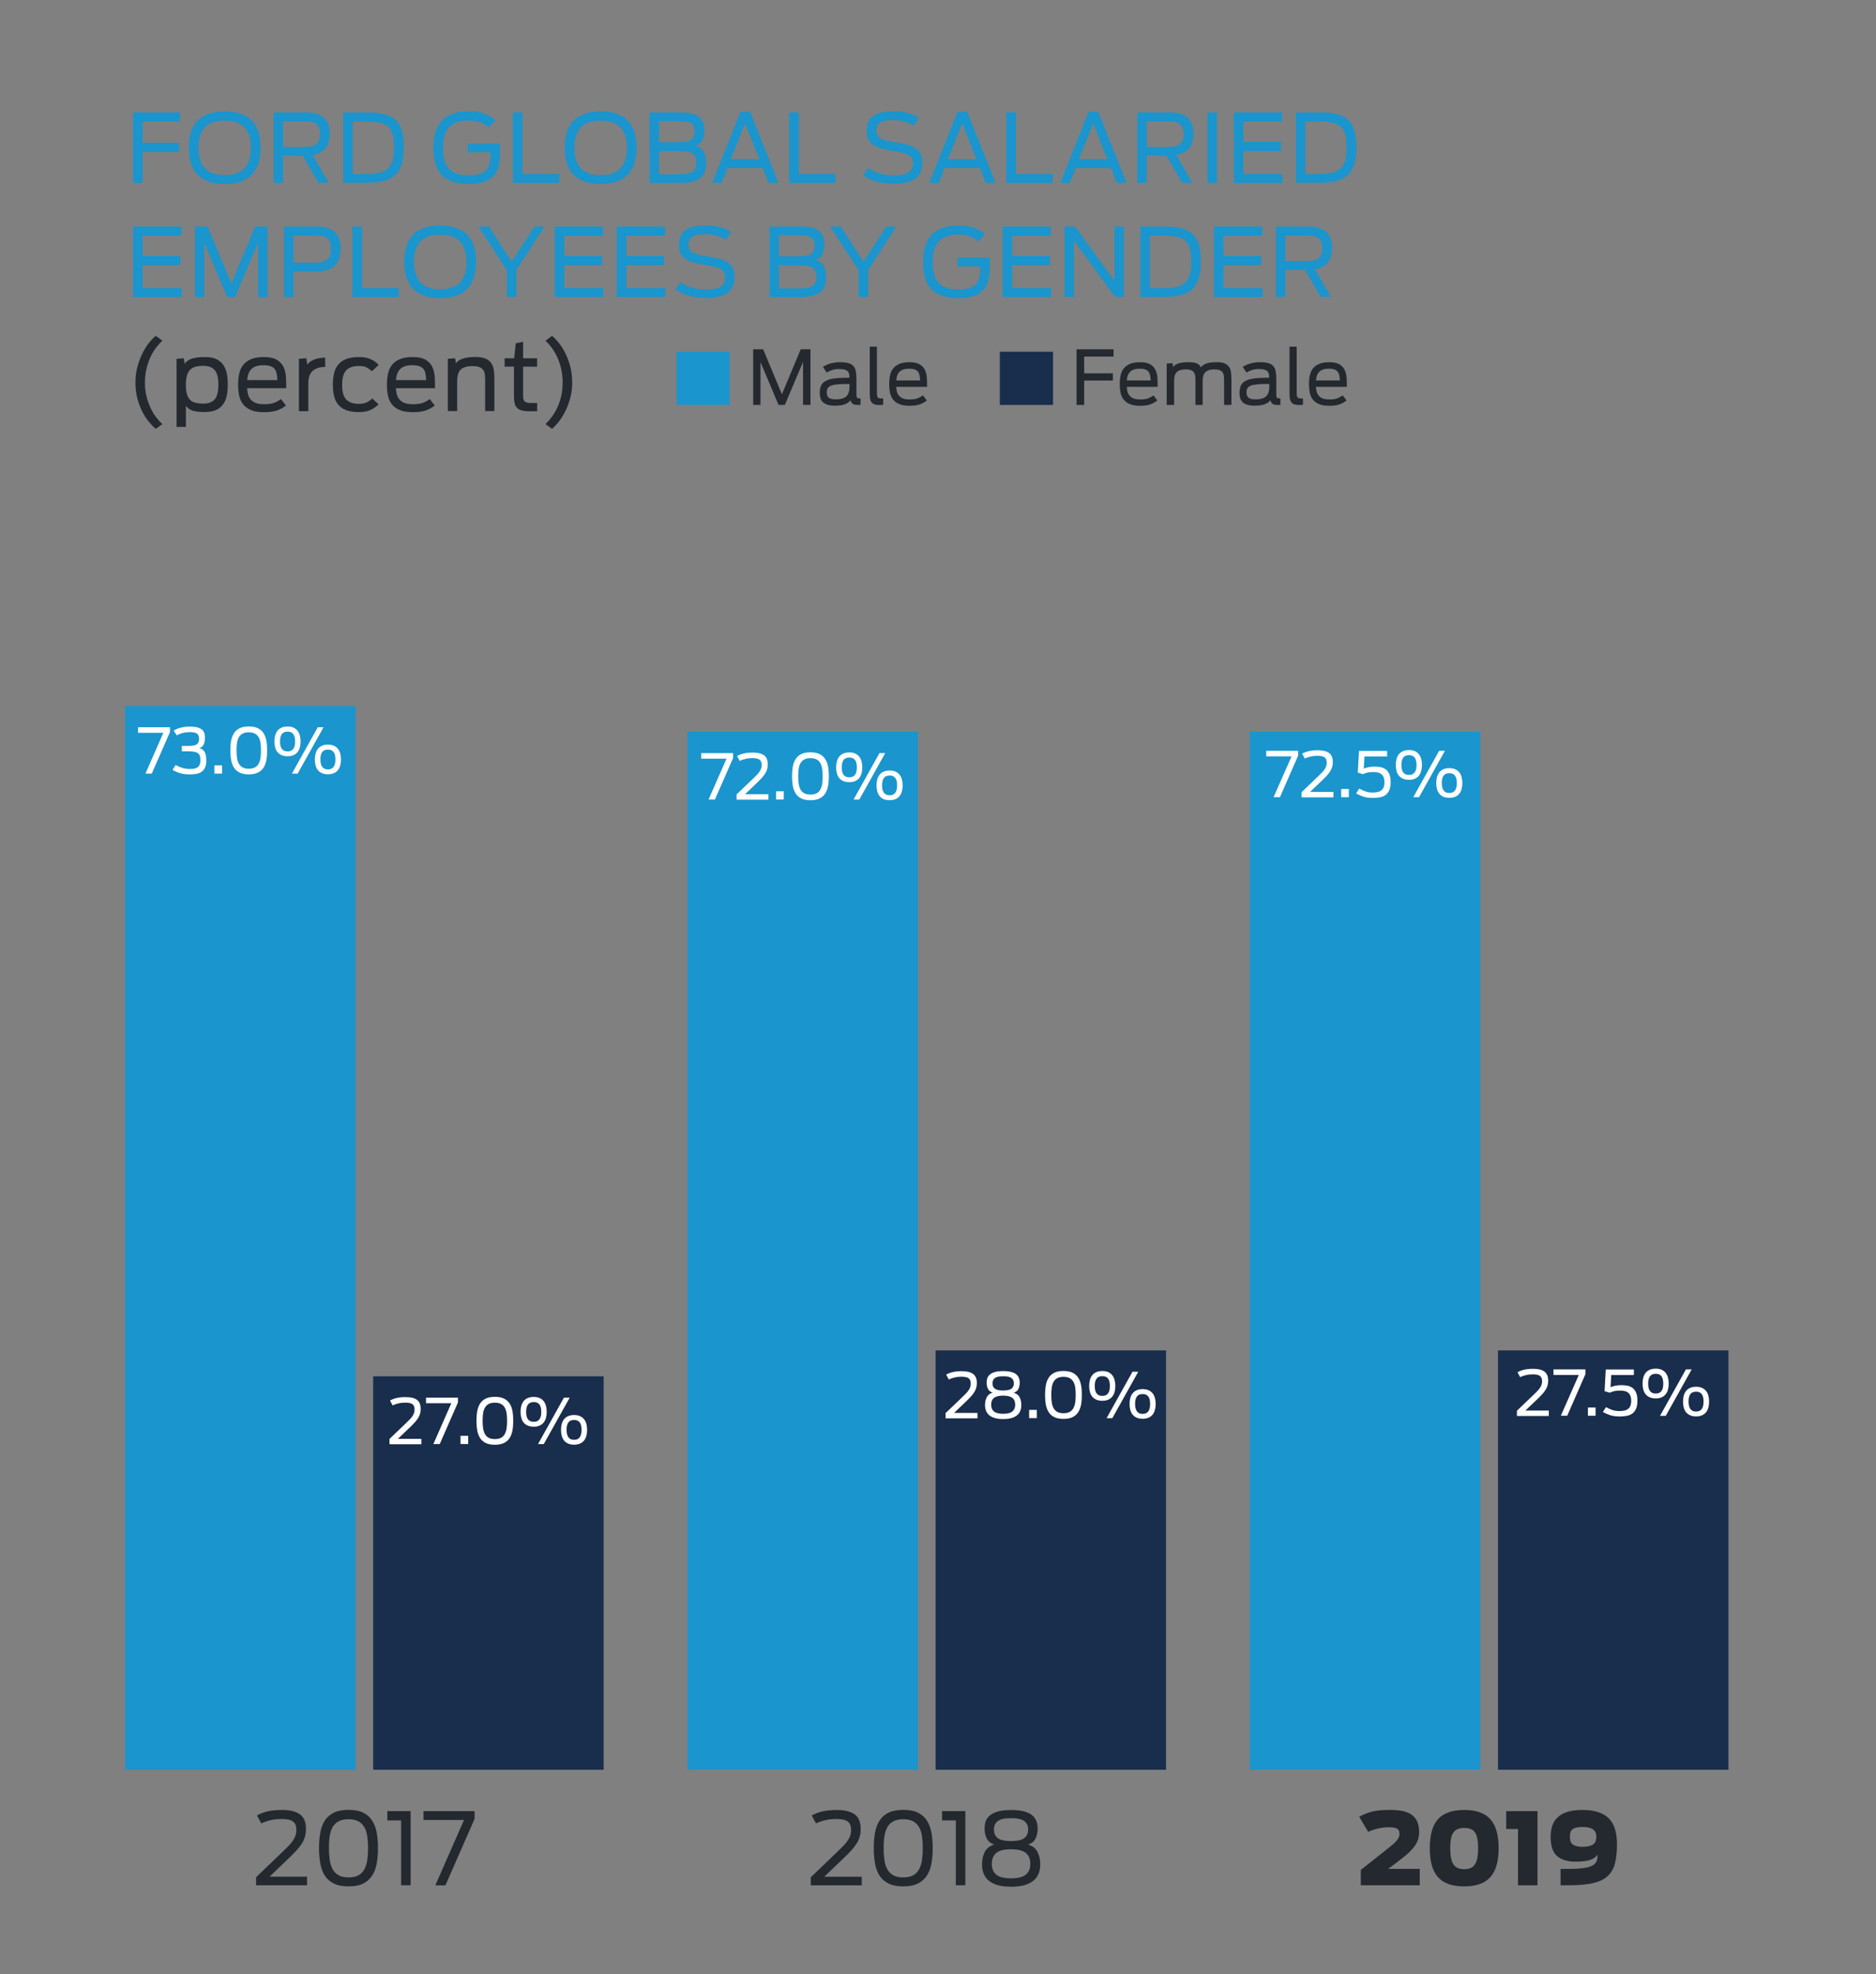 <?xml version="1.0" encoding="utf-8"?>
<!-- Generator: Adobe Illustrator 24.2.0, SVG Export Plug-In . SVG Version: 6.00 Build 0)  -->
<svg version="1.1" id="Layer_1" xmlns="http://www.w3.org/2000/svg" xmlns:xlink="http://www.w3.org/1999/xlink" x="0px" y="0px"
	 width="365px" height="384px" viewBox="0 0 365 384" enable-background="new 0 0 365 384" xml:space="preserve">
<rect x="0" y="0" width="365" height="384" fill="#808080" stroke="none"/>
<g>
	<g>
		<path fill="#1A95CD" d="M25.88,21.86H35v1.8h-7.25v4.13h7.08v1.77h-7.08v6.02h-1.87V21.86z"/>
		<path fill="#1A95CD" d="M43.71,35.8c-1.1,0-2.08-0.14-2.94-0.41s-1.6-0.7-2.2-1.27c-0.6-0.57-1.06-1.31-1.38-2.2
			c-0.31-0.89-0.47-1.96-0.47-3.21c0-1.23,0.16-2.3,0.47-3.19c0.31-0.89,0.77-1.63,1.38-2.2c0.61-0.57,1.34-0.99,2.2-1.26
			c0.86-0.27,1.84-0.41,2.94-0.41s2.08,0.14,2.94,0.41c0.86,0.27,1.6,0.69,2.2,1.26c0.6,0.57,1.06,1.31,1.38,2.2
			c0.31,0.89,0.47,1.96,0.47,3.19c0,1.25-0.16,2.32-0.47,3.21c-0.31,0.89-0.77,1.63-1.38,2.2c-0.61,0.57-1.34,1-2.2,1.27
			C45.78,35.67,44.8,35.8,43.71,35.8z M43.71,34.06c1.79,0,3.09-0.46,3.9-1.38s1.22-2.23,1.22-3.93c0-1.7-0.41-3.01-1.22-3.92
			s-2.11-1.38-3.9-1.38s-3.09,0.46-3.89,1.38c-0.81,0.92-1.21,2.23-1.21,3.92c0,1.7,0.4,3.02,1.21,3.93
			C40.62,33.6,41.92,34.06,43.71,34.06z"/>
		<path fill="#1A95CD" d="M53.23,21.86h6.11c0.86,0,1.6,0.09,2.21,0.27s1.11,0.45,1.5,0.8c0.39,0.35,0.67,0.79,0.84,1.31
			c0.17,0.52,0.26,1.11,0.26,1.77c0,0.67-0.09,1.27-0.27,1.8s-0.46,0.98-0.85,1.35c-0.39,0.37-0.89,0.65-1.51,0.85
			c-0.21,0.07-0.44,0.12-0.68,0.16l3.11,5.4h-2l-3.06-5.28h-3.82v5.28h-1.83V21.86z M59.32,28.58c0.47,0,0.89-0.04,1.25-0.11
			s0.67-0.21,0.92-0.4c0.25-0.19,0.44-0.45,0.57-0.77c0.13-0.32,0.19-0.73,0.19-1.22c0-0.49-0.06-0.9-0.19-1.22
			c-0.13-0.32-0.32-0.57-0.57-0.75c-0.25-0.18-0.56-0.31-0.93-0.39c-0.37-0.08-0.8-0.11-1.29-0.11h-4.2v4.98H59.32z"/>
		<path fill="#1A95CD" d="M66.77,21.86h4.59c1.31,0,2.42,0.11,3.33,0.33c0.91,0.22,1.66,0.58,2.23,1.1c0.57,0.52,0.99,1.22,1.25,2.1
			c0.26,0.88,0.39,1.99,0.39,3.32c0,1.31-0.14,2.4-0.42,3.28c-0.28,0.88-0.72,1.59-1.31,2.12c-0.6,0.53-1.36,0.91-2.3,1.13
			c-0.94,0.22-2.06,0.33-3.37,0.33h-4.38V21.86z M71.25,33.86c1.04,0,1.9-0.09,2.6-0.27c0.7-0.18,1.25-0.47,1.67-0.88
			c0.42-0.41,0.72-0.94,0.89-1.59c0.17-0.65,0.26-1.46,0.26-2.41c0-0.96-0.08-1.77-0.23-2.42c-0.15-0.65-0.43-1.17-0.83-1.56
			s-0.94-0.67-1.62-0.84c-0.68-0.17-1.56-0.25-2.62-0.25h-2.74v10.22H71.25z"/>
		<path fill="#1A95CD" d="M91.15,35.78c-1.26,0-2.32-0.15-3.19-0.46c-0.87-0.3-1.57-0.75-2.11-1.34c-0.54-0.59-0.92-1.33-1.17-2.21
			s-0.36-1.9-0.36-3.07c0-1.23,0.15-2.3,0.45-3.19c0.3-0.89,0.75-1.63,1.34-2.2c0.59-0.57,1.32-0.99,2.18-1.26
			c0.86-0.27,1.84-0.41,2.95-0.41c0.67,0,1.27,0.05,1.8,0.15c0.53,0.1,1,0.23,1.42,0.39s0.78,0.35,1.1,0.56s0.59,0.44,0.82,0.67
			l-1.33,1.37c-0.21-0.19-0.44-0.36-0.68-0.53c-0.24-0.17-0.51-0.31-0.82-0.42c-0.31-0.12-0.65-0.21-1.03-0.28s-0.81-0.11-1.29-0.11
			c-1.73,0-3,0.43-3.82,1.29c-0.82,0.86-1.23,2.19-1.23,3.99c0,0.92,0.09,1.71,0.26,2.38c0.17,0.67,0.46,1.23,0.86,1.67
			c0.4,0.44,0.92,0.78,1.56,1c0.64,0.22,1.43,0.33,2.35,0.33c0.85,0,1.54-0.09,2.09-0.26c0.54-0.17,0.97-0.43,1.29-0.77
			c0.32-0.34,0.54-0.77,0.66-1.28c0.12-0.51,0.19-1.11,0.19-1.78v-0.39h-4.43v-1.67h6.28v1.73c0,0.95-0.08,1.79-0.25,2.54
			s-0.48,1.39-0.94,1.92s-1.08,0.94-1.87,1.21C93.43,35.64,92.4,35.78,91.15,35.78z"/>
		<path fill="#1A95CD" d="M99.79,21.86h1.87v12h7.14v1.72h-9.01V21.86z"/>
		<path fill="#1A95CD" d="M116.86,35.8c-1.1,0-2.08-0.14-2.94-0.41s-1.6-0.7-2.2-1.27c-0.6-0.57-1.06-1.31-1.38-2.2
			c-0.31-0.89-0.47-1.96-0.47-3.21c0-1.23,0.16-2.3,0.47-3.19c0.31-0.89,0.77-1.63,1.38-2.2c0.61-0.57,1.34-0.99,2.2-1.26
			c0.86-0.27,1.84-0.41,2.94-0.41s2.08,0.14,2.94,0.41c0.86,0.27,1.6,0.69,2.2,1.26c0.6,0.57,1.06,1.31,1.38,2.2
			c0.31,0.89,0.47,1.96,0.47,3.19c0,1.25-0.16,2.32-0.47,3.21c-0.31,0.89-0.77,1.63-1.38,2.2c-0.61,0.57-1.34,1-2.2,1.27
			C118.94,35.67,117.96,35.8,116.86,35.8z M116.86,34.06c1.79,0,3.09-0.46,3.9-1.38s1.22-2.23,1.22-3.93c0-1.7-0.41-3.01-1.22-3.92
			s-2.11-1.38-3.9-1.38s-3.09,0.46-3.89,1.38c-0.81,0.92-1.21,2.23-1.21,3.92c0,1.7,0.4,3.02,1.21,3.93
			C113.78,33.6,115.08,34.06,116.86,34.06z"/>
		<path fill="#1A95CD" d="M126.39,21.86h6.05c1.6,0,2.77,0.28,3.5,0.83c0.73,0.55,1.09,1.4,1.09,2.56c0,0.8-0.13,1.47-0.39,2.02
			c-0.26,0.55-0.71,0.91-1.34,1.11c0.78,0.2,1.32,0.57,1.62,1.13s0.46,1.31,0.46,2.28c0,0.72-0.11,1.32-0.33,1.8
			c-0.22,0.48-0.53,0.87-0.95,1.17c-0.42,0.29-0.95,0.51-1.58,0.64c-0.64,0.13-1.37,0.19-2.2,0.19h-5.93V21.86z M132.5,27.65
			c0.52,0,0.95-0.05,1.3-0.15c0.35-0.1,0.62-0.25,0.81-0.43c0.2-0.19,0.33-0.41,0.42-0.68c0.08-0.27,0.12-0.56,0.12-0.88
			c0-0.64-0.2-1.13-0.6-1.45s-1.08-0.49-2.05-0.49h-4.27v4.08H132.5z M132.53,33.9c1.02,0,1.77-0.18,2.25-0.53
			c0.48-0.35,0.71-0.94,0.71-1.75c0-0.79-0.24-1.36-0.71-1.7c-0.48-0.35-1.24-0.52-2.29-0.52h-4.27v4.5H132.53z"/>
		<path fill="#1A95CD" d="M144.05,21.77h1.91l5.5,13.8h-1.92l-1.13-2.88h-6.85l-1.13,2.88h-1.87L144.05,21.77z M147.74,30.97
			l-2.77-6.96l-2.78,6.96H147.74z"/>
		<path fill="#1A95CD" d="M153.55,21.86h1.87v12h7.14v1.72h-9.01V21.86z"/>
		<path fill="#1A95CD" d="M173.83,35.76c-1.12,0-2.17-0.13-3.15-0.38c-0.98-0.25-1.9-0.67-2.75-1.25l0.94-1.44
			c0.8,0.52,1.61,0.88,2.43,1.1c0.82,0.21,1.64,0.32,2.48,0.32c0.71,0,1.3-0.05,1.78-0.14c0.48-0.09,0.88-0.23,1.18-0.42
			c0.3-0.19,0.53-0.44,0.67-0.74c0.14-0.3,0.21-0.66,0.21-1.08s-0.09-0.76-0.27-1.03s-0.44-0.48-0.78-0.65
			c-0.34-0.17-0.74-0.3-1.22-0.4c-0.48-0.1-1.01-0.2-1.6-0.29c-0.79-0.13-1.5-0.27-2.13-0.43c-0.63-0.16-1.17-0.38-1.61-0.65
			c-0.45-0.28-0.78-0.64-1.02-1.08c-0.23-0.44-0.35-1.02-0.35-1.74c0-1.39,0.42-2.37,1.27-2.94c0.85-0.58,2.14-0.87,3.87-0.87
			c1.16,0,2.14,0.12,2.95,0.36c0.81,0.24,1.49,0.54,2.05,0.89l-1.02,1.54c-0.47-0.32-1.06-0.58-1.76-0.78
			c-0.7-0.2-1.44-0.3-2.22-0.3c-1.19,0-2.03,0.16-2.54,0.49c-0.51,0.33-0.76,0.85-0.76,1.57c0,0.39,0.08,0.71,0.25,0.95
			c0.17,0.24,0.41,0.44,0.72,0.6s0.7,0.29,1.17,0.4c0.46,0.11,0.99,0.21,1.58,0.31c0.76,0.13,1.47,0.27,2.12,0.42
			c0.65,0.15,1.2,0.36,1.67,0.64c0.46,0.28,0.83,0.64,1.08,1.1c0.26,0.46,0.39,1.06,0.39,1.8c0,1.38-0.44,2.41-1.33,3.09
			C177.25,35.42,175.82,35.76,173.83,35.76z"/>
		<path fill="#1A95CD" d="M186.29,21.77h1.91l5.5,13.8h-1.92l-1.13-2.88h-6.85l-1.13,2.88h-1.87L186.29,21.77z M189.98,30.97
			l-2.77-6.96l-2.78,6.96H189.98z"/>
		<path fill="#1A95CD" d="M195.79,21.86h1.87v12h7.14v1.72h-9.01V21.86z"/>
		<path fill="#1A95CD" d="M211.78,21.77h1.91l5.5,13.8h-1.92l-1.13-2.88h-6.85l-1.13,2.88h-1.87L211.78,21.77z M215.46,30.97
			l-2.77-6.96l-2.78,6.96H215.46z"/>
		<path fill="#1A95CD" d="M221.27,21.86h6.11c0.86,0,1.6,0.09,2.21,0.27c0.61,0.18,1.11,0.45,1.5,0.8c0.39,0.35,0.67,0.79,0.84,1.31
			c0.17,0.52,0.26,1.11,0.26,1.77c0,0.67-0.09,1.27-0.27,1.8s-0.46,0.98-0.85,1.35c-0.39,0.37-0.89,0.65-1.51,0.85
			c-0.21,0.07-0.44,0.12-0.68,0.16l3.11,5.4h-2l-3.06-5.28h-3.82v5.28h-1.83V21.86z M227.36,28.58c0.47,0,0.88-0.04,1.25-0.11
			s0.67-0.21,0.92-0.4c0.25-0.19,0.44-0.45,0.57-0.77c0.13-0.32,0.19-0.73,0.19-1.22c0-0.49-0.07-0.9-0.19-1.22
			c-0.13-0.32-0.32-0.57-0.57-0.75c-0.25-0.18-0.56-0.31-0.93-0.39s-0.8-0.11-1.29-0.11h-4.2v4.98H227.36z"/>
		<path fill="#1A95CD" d="M234.92,21.86h1.85v13.71h-1.85V21.86z"/>
		<path fill="#1A95CD" d="M240.05,21.86h9.38v1.8h-7.51v3.94h7.33v1.78h-7.33v4.48h7.59v1.72h-9.46V21.86z"/>
		<path fill="#1A95CD" d="M252.11,21.86h4.59c1.31,0,2.42,0.11,3.33,0.33c0.91,0.22,1.66,0.58,2.23,1.1s0.99,1.22,1.25,2.1
			c0.26,0.88,0.39,1.99,0.39,3.32c0,1.31-0.14,2.4-0.42,3.28s-0.72,1.59-1.31,2.12c-0.6,0.53-1.36,0.91-2.3,1.13
			c-0.94,0.22-2.06,0.33-3.37,0.33h-4.38V21.86z M256.59,33.86c1.04,0,1.9-0.09,2.6-0.27c0.7-0.18,1.25-0.47,1.67-0.88
			c0.42-0.41,0.71-0.94,0.89-1.59c0.17-0.65,0.26-1.46,0.26-2.41c0-0.96-0.08-1.77-0.23-2.42c-0.15-0.65-0.43-1.17-0.83-1.56
			s-0.94-0.67-1.62-0.84c-0.68-0.17-1.55-0.25-2.62-0.25h-2.74v10.22H256.59z"/>
		<path fill="#1A95CD" d="M25.88,44.06h9.38v1.8h-7.51v3.94h7.33v1.78h-7.33v4.48h7.59v1.72h-9.46V44.06z"/>
		<path fill="#1A95CD" d="M37.94,44.06h2.44L45,55.15l4.64-11.08h2.41v13.71h-1.83V47.2l-4.48,10.58h-1.55l-4.45-10.56v10.56h-1.8
			V44.06z"/>
		<path fill="#1A95CD" d="M55.26,44.06h6.16c1.73,0,2.97,0.36,3.72,1.07s1.13,1.77,1.13,3.17c0,0.7-0.09,1.34-0.27,1.9
			s-0.46,1.04-0.85,1.43c-0.39,0.39-0.89,0.68-1.52,0.89c-0.62,0.2-1.38,0.3-2.26,0.3h-4.27v4.96h-1.83V44.06z M61.42,51.08
			c0.98,0,1.72-0.2,2.22-0.6c0.51-0.4,0.76-1.09,0.76-2.08c0-0.51-0.06-0.93-0.19-1.26c-0.12-0.33-0.31-0.6-0.56-0.79
			c-0.25-0.2-0.57-0.33-0.94-0.42c-0.38-0.08-0.82-0.12-1.32-0.12h-4.29v5.28H61.42z"/>
		<path fill="#1A95CD" d="M68.56,44.06h1.87v12h7.14v1.72h-9.01V44.06z"/>
		<path fill="#1A95CD" d="M85.64,58c-1.1,0-2.08-0.14-2.94-0.41s-1.6-0.7-2.2-1.27c-0.6-0.57-1.06-1.31-1.38-2.2
			c-0.31-0.89-0.47-1.96-0.47-3.21c0-1.23,0.16-2.3,0.47-3.19c0.31-0.89,0.77-1.63,1.38-2.2c0.61-0.57,1.34-0.99,2.2-1.26
			c0.86-0.27,1.84-0.41,2.94-0.41s2.08,0.14,2.94,0.41c0.86,0.27,1.6,0.69,2.2,1.26c0.6,0.57,1.06,1.31,1.38,2.2
			c0.31,0.89,0.47,1.96,0.47,3.19c0,1.25-0.16,2.32-0.47,3.21c-0.31,0.89-0.77,1.63-1.38,2.2c-0.61,0.57-1.34,1-2.2,1.27
			C87.72,57.87,86.74,58,85.64,58z M85.64,56.26c1.79,0,3.09-0.46,3.9-1.38s1.22-2.23,1.22-3.93c0-1.7-0.41-3.01-1.22-3.92
			s-2.11-1.38-3.9-1.38s-3.09,0.46-3.89,1.38c-0.81,0.92-1.21,2.23-1.21,3.92c0,1.7,0.4,3.02,1.21,3.93
			C82.56,55.8,83.85,56.26,85.64,56.26z"/>
		<path fill="#1A95CD" d="M93.09,44.06h2.04l4.42,6.83l4.46-6.83h1.94l-5.49,8.48v5.23h-1.85v-5.19L93.09,44.06z"/>
		<path fill="#1A95CD" d="M107.93,44.06h9.38v1.8h-7.51v3.94h7.33v1.78h-7.33v4.48h7.59v1.72h-9.46V44.06z"/>
		<path fill="#1A95CD" d="M119.99,44.06h9.38v1.8h-7.51v3.94h7.33v1.78h-7.33v4.48h7.59v1.72h-9.46V44.06z"/>
		<path fill="#1A95CD" d="M137.3,57.96c-1.12,0-2.17-0.13-3.15-0.38c-0.98-0.25-1.9-0.67-2.75-1.25l0.94-1.44
			c0.8,0.52,1.61,0.88,2.43,1.1c0.82,0.21,1.64,0.32,2.48,0.32c0.71,0,1.3-0.05,1.78-0.14c0.48-0.09,0.88-0.23,1.18-0.42
			c0.3-0.19,0.53-0.44,0.67-0.74c0.14-0.3,0.21-0.66,0.21-1.08s-0.09-0.76-0.27-1.03s-0.44-0.48-0.78-0.65
			c-0.34-0.17-0.74-0.3-1.22-0.4c-0.48-0.1-1.01-0.2-1.6-0.29c-0.79-0.13-1.5-0.27-2.13-0.43c-0.63-0.16-1.17-0.38-1.61-0.65
			c-0.45-0.28-0.78-0.64-1.02-1.08c-0.23-0.44-0.35-1.02-0.35-1.74c0-1.39,0.42-2.37,1.27-2.94c0.85-0.58,2.14-0.87,3.87-0.87
			c1.16,0,2.14,0.12,2.95,0.36c0.81,0.24,1.49,0.54,2.05,0.89l-1.02,1.54c-0.47-0.32-1.06-0.58-1.76-0.78
			c-0.7-0.2-1.44-0.3-2.22-0.3c-1.19,0-2.03,0.16-2.54,0.49c-0.51,0.33-0.76,0.85-0.76,1.57c0,0.39,0.08,0.71,0.25,0.95
			c0.17,0.24,0.41,0.44,0.72,0.6s0.7,0.29,1.17,0.4c0.46,0.11,0.99,0.21,1.58,0.31c0.76,0.13,1.47,0.27,2.12,0.42
			c0.65,0.15,1.2,0.36,1.67,0.64c0.46,0.28,0.83,0.64,1.08,1.1c0.26,0.46,0.39,1.06,0.39,1.8c0,1.38-0.44,2.41-1.33,3.09
			C140.73,57.62,139.29,57.96,137.3,57.96z"/>
		<path fill="#1A95CD" d="M149.73,44.06h6.05c1.6,0,2.77,0.28,3.5,0.83c0.73,0.55,1.09,1.4,1.09,2.56c0,0.8-0.13,1.47-0.39,2.02
			c-0.26,0.55-0.71,0.91-1.34,1.11c0.78,0.2,1.32,0.57,1.62,1.13s0.46,1.31,0.46,2.28c0,0.72-0.11,1.32-0.33,1.8
			c-0.22,0.48-0.53,0.87-0.95,1.17c-0.42,0.29-0.95,0.51-1.58,0.64c-0.64,0.13-1.37,0.19-2.2,0.19h-5.93V44.06z M155.84,49.85
			c0.52,0,0.95-0.05,1.3-0.15c0.35-0.1,0.62-0.25,0.81-0.43c0.2-0.19,0.33-0.41,0.42-0.68c0.08-0.27,0.12-0.56,0.12-0.88
			c0-0.64-0.2-1.13-0.6-1.45s-1.08-0.49-2.05-0.49h-4.27v4.08H155.84z M155.88,56.1c1.02,0,1.77-0.18,2.25-0.53
			c0.48-0.35,0.71-0.94,0.71-1.75c0-0.79-0.24-1.36-0.71-1.7c-0.48-0.35-1.24-0.52-2.29-0.52h-4.27v4.5H155.88z"/>
		<path fill="#1A95CD" d="M161.53,44.06h2.04l4.42,6.83l4.46-6.83h1.94l-5.49,8.48v5.23h-1.85v-5.19L161.53,44.06z"/>
		<path fill="#1A95CD" d="M186.43,57.98c-1.26,0-2.32-0.15-3.19-0.46c-0.87-0.3-1.57-0.75-2.11-1.34c-0.54-0.59-0.92-1.33-1.17-2.21
			s-0.36-1.9-0.36-3.07c0-1.23,0.15-2.3,0.45-3.19c0.3-0.89,0.75-1.63,1.34-2.2c0.59-0.57,1.32-0.99,2.18-1.26
			c0.86-0.27,1.84-0.41,2.95-0.41c0.67,0,1.27,0.05,1.8,0.15c0.53,0.1,1,0.23,1.42,0.39c0.42,0.16,0.78,0.35,1.1,0.56
			c0.31,0.22,0.59,0.44,0.82,0.67l-1.33,1.37c-0.21-0.19-0.44-0.36-0.68-0.53s-0.52-0.31-0.82-0.42c-0.31-0.12-0.65-0.21-1.03-0.28
			s-0.8-0.11-1.29-0.11c-1.73,0-3,0.43-3.82,1.29s-1.23,2.19-1.23,3.99c0,0.92,0.09,1.71,0.26,2.38c0.17,0.67,0.46,1.23,0.86,1.67
			c0.4,0.44,0.92,0.78,1.56,1c0.64,0.22,1.43,0.33,2.35,0.33c0.85,0,1.54-0.09,2.09-0.26c0.54-0.17,0.97-0.43,1.29-0.77
			c0.32-0.34,0.54-0.77,0.66-1.28c0.12-0.51,0.19-1.11,0.19-1.78v-0.39h-4.43v-1.67h6.28v1.73c0,0.95-0.08,1.79-0.25,2.54
			c-0.17,0.75-0.48,1.39-0.93,1.92c-0.46,0.53-1.08,0.94-1.88,1.21C188.72,57.84,187.69,57.98,186.43,57.98z"/>
		<path fill="#1A95CD" d="M195.07,44.06h9.38v1.8h-7.51v3.94h7.33v1.78h-7.33v4.48h7.59v1.72h-9.46V44.06z"/>
		<path fill="#1A95CD" d="M207.13,44.06h2.03l7.68,10.57V44.06h1.82v13.71h-1.73l-7.99-10.97v10.97h-1.82V44.06z"/>
		<path fill="#1A95CD" d="M221.86,44.06h4.59c1.31,0,2.42,0.11,3.33,0.33c0.91,0.22,1.66,0.58,2.23,1.1s0.99,1.22,1.25,2.1
			c0.26,0.88,0.39,1.99,0.39,3.32c0,1.31-0.14,2.4-0.42,3.28s-0.72,1.59-1.31,2.12c-0.6,0.53-1.36,0.91-2.3,1.13
			c-0.94,0.22-2.06,0.33-3.37,0.33h-4.38V44.06z M226.34,56.06c1.04,0,1.9-0.09,2.6-0.27c0.7-0.18,1.25-0.47,1.67-0.88
			c0.42-0.41,0.71-0.94,0.89-1.59c0.17-0.65,0.26-1.46,0.26-2.41c0-0.96-0.08-1.77-0.23-2.42c-0.15-0.65-0.43-1.17-0.83-1.56
			s-0.94-0.67-1.62-0.84c-0.68-0.17-1.55-0.25-2.62-0.25h-2.74v10.22H226.34z"/>
		<path fill="#1A95CD" d="M236.18,44.06h9.38v1.8h-7.51v3.94h7.33v1.78h-7.33v4.48h7.59v1.72h-9.46V44.06z"/>
		<path fill="#1A95CD" d="M248.24,44.06h6.11c0.86,0,1.6,0.09,2.21,0.27c0.61,0.18,1.11,0.45,1.5,0.8c0.39,0.35,0.67,0.79,0.84,1.31
			c0.17,0.52,0.26,1.11,0.26,1.77c0,0.67-0.09,1.27-0.27,1.8s-0.46,0.98-0.85,1.35c-0.39,0.37-0.89,0.65-1.51,0.85
			c-0.21,0.07-0.44,0.12-0.68,0.16l3.11,5.4h-2l-3.06-5.28h-3.82v5.28h-1.83V44.06z M254.33,50.78c0.47,0,0.88-0.04,1.25-0.11
			s0.67-0.21,0.92-0.4c0.25-0.19,0.44-0.45,0.57-0.77c0.13-0.32,0.19-0.73,0.19-1.22c0-0.49-0.07-0.9-0.19-1.22
			c-0.13-0.32-0.32-0.57-0.57-0.75c-0.25-0.18-0.56-0.31-0.93-0.39s-0.8-0.11-1.29-0.11h-4.2v4.98H254.33z"/>
		<path fill="#24292F" d="M30.3,83.42c-0.45-0.37-0.9-0.84-1.37-1.41c-0.47-0.57-0.89-1.23-1.27-1.99
			c-0.38-0.76-0.69-1.61-0.94-2.54s-0.37-1.96-0.37-3.07c0-1.05,0.12-2.05,0.37-2.99s0.56-1.8,0.94-2.58
			c0.38-0.78,0.8-1.47,1.27-2.07c0.47-0.6,0.93-1.08,1.37-1.45l1.29,0.94c-0.4,0.37-0.8,0.82-1.2,1.34s-0.76,1.11-1.08,1.78
			c-0.32,0.67-0.58,1.42-0.79,2.26c-0.21,0.83-0.32,1.76-0.32,2.77c0,1.02,0.11,1.95,0.33,2.79c0.22,0.84,0.49,1.59,0.82,2.27
			c0.33,0.68,0.69,1.27,1.09,1.77c0.39,0.5,0.78,0.92,1.15,1.26L30.3,83.42z"/>
		<path fill="#24292F" d="M34.34,69.79l1.43-0.1l0.15,1.09c0.27-0.43,0.72-0.76,1.34-0.99c0.62-0.23,1.51-0.34,2.66-0.34
			c0.86,0,1.58,0.13,2.15,0.4c0.57,0.26,1.02,0.63,1.35,1.1c0.33,0.47,0.56,1.03,0.7,1.69c0.14,0.66,0.2,1.39,0.2,2.18
			c0,0.78-0.07,1.49-0.2,2.15c-0.14,0.65-0.37,1.22-0.72,1.69c-0.34,0.47-0.8,0.84-1.38,1.1c-0.58,0.26-1.3,0.39-2.17,0.39
			c-1.07,0-1.89-0.1-2.45-0.3s-0.97-0.51-1.23-0.94v4.13h-1.82V69.79z M39.53,78.51c0.58,0,1.06-0.08,1.44-0.25
			c0.38-0.17,0.69-0.41,0.91-0.72c0.22-0.32,0.38-0.7,0.47-1.15c0.09-0.45,0.14-0.96,0.14-1.52c0-0.57-0.04-1.08-0.13-1.54
			c-0.09-0.46-0.24-0.85-0.46-1.17c-0.22-0.32-0.53-0.57-0.91-0.74c-0.38-0.17-0.87-0.26-1.46-0.26c-0.6,0-1.12,0.06-1.54,0.19
			c-0.43,0.13-0.78,0.34-1.05,0.63s-0.47,0.67-0.59,1.15c-0.12,0.48-0.19,1.05-0.19,1.73c0,0.67,0.06,1.24,0.18,1.71
			c0.12,0.46,0.31,0.84,0.57,1.13c0.26,0.29,0.61,0.5,1.04,0.62S38.91,78.51,39.53,78.51z"/>
		<path fill="#24292F" d="M51.38,80.18c-1.06,0-1.92-0.14-2.57-0.42c-0.65-0.28-1.17-0.66-1.54-1.15c-0.37-0.48-0.62-1.06-0.75-1.71
			c-0.13-0.66-0.19-1.35-0.19-2.09c0-0.74,0.07-1.44,0.2-2.09c0.14-0.65,0.39-1.22,0.76-1.7c0.37-0.48,0.88-0.86,1.54-1.15
			s1.49-0.42,2.52-0.42c1.06,0,1.88,0.17,2.47,0.51c0.59,0.34,1.02,0.79,1.31,1.35c0.28,0.56,0.45,1.21,0.5,1.94
			c0.05,0.73,0.07,1.49,0.05,2.26h-7.6c0.02,0.31,0.05,0.6,0.1,0.87c0.08,0.46,0.24,0.85,0.48,1.19c0.24,0.33,0.58,0.59,1.01,0.78
			s1,0.28,1.72,0.28c0.82,0,1.48-0.09,1.96-0.28c0.48-0.19,0.92-0.43,1.32-0.73l0.96,1.26c-0.54,0.43-1.14,0.76-1.79,0.98
			C53.17,80.07,52.35,80.18,51.38,80.18z M53.97,73.92c-0.02-0.4-0.06-0.78-0.12-1.13c-0.06-0.35-0.17-0.66-0.34-0.92
			c-0.17-0.26-0.43-0.46-0.79-0.61c-0.35-0.15-0.83-0.22-1.43-0.22c-0.69,0-1.25,0.09-1.67,0.28s-0.75,0.45-0.98,0.79
			c-0.23,0.34-0.39,0.75-0.47,1.22c-0.04,0.19-0.06,0.39-0.08,0.6H53.97z"/>
		<path fill="#24292F" d="M58.17,69.79l1.43-0.1l0.19,1.26c0.2-0.37,0.61-0.69,1.21-0.96c0.6-0.27,1.36-0.41,2.27-0.43v1.82
			c-0.62,0-1.14,0.08-1.56,0.24c-0.42,0.16-0.75,0.38-1.01,0.66c-0.25,0.28-0.44,0.61-0.55,1c-0.11,0.39-0.17,0.82-0.17,1.29v5.42
			h-1.82V69.79z"/>
		<path fill="#24292F" d="M69.77,80.16c-0.99,0-1.81-0.13-2.45-0.39c-0.65-0.26-1.16-0.62-1.54-1.09c-0.38-0.47-0.64-1.03-0.79-1.68
			c-0.15-0.65-0.23-1.38-0.23-2.18c0-0.79,0.08-1.51,0.23-2.18c0.15-0.66,0.42-1.23,0.8-1.7s0.9-0.84,1.55-1.1s1.49-0.39,2.5-0.39
			c0.93,0,1.7,0.14,2.32,0.43c0.62,0.29,1.12,0.66,1.51,1.1l-1.31,1.24c-0.25-0.25-0.56-0.48-0.94-0.7
			c-0.38-0.22-0.91-0.33-1.58-0.33c-0.63,0-1.15,0.08-1.58,0.25c-0.42,0.17-0.76,0.41-1.01,0.72c-0.25,0.32-0.42,0.7-0.53,1.16
			c-0.11,0.46-0.16,0.97-0.16,1.54c0,0.58,0.05,1.1,0.15,1.55c0.1,0.46,0.28,0.84,0.53,1.16c0.25,0.31,0.59,0.56,1.01,0.73
			c0.42,0.17,0.95,0.26,1.59,0.26c0.56,0,1.04-0.09,1.43-0.26c0.39-0.17,0.79-0.44,1.18-0.79l1.2,1.15
			c-0.26,0.25-0.52,0.46-0.79,0.65c-0.27,0.18-0.56,0.34-0.86,0.47c-0.3,0.13-0.63,0.23-1,0.29C70.64,80.12,70.23,80.16,69.77,80.16
			z"/>
		<path fill="#24292F" d="M80.33,80.18c-1.06,0-1.92-0.14-2.57-0.42c-0.65-0.28-1.17-0.66-1.54-1.15c-0.37-0.48-0.62-1.06-0.75-1.71
			c-0.13-0.66-0.19-1.35-0.19-2.09c0-0.74,0.07-1.44,0.2-2.09c0.14-0.65,0.39-1.22,0.76-1.7c0.37-0.48,0.88-0.86,1.54-1.15
			s1.49-0.42,2.52-0.42c1.06,0,1.88,0.17,2.47,0.51c0.59,0.34,1.02,0.79,1.31,1.35c0.28,0.56,0.45,1.21,0.5,1.94
			c0.05,0.73,0.07,1.49,0.05,2.26h-7.6c0.02,0.31,0.05,0.6,0.1,0.87c0.08,0.46,0.24,0.85,0.48,1.19c0.24,0.33,0.58,0.59,1.01,0.78
			s1,0.28,1.72,0.28c0.82,0,1.48-0.09,1.96-0.28c0.48-0.19,0.92-0.43,1.32-0.73l0.96,1.26c-0.54,0.43-1.14,0.76-1.79,0.98
			C82.12,80.07,81.31,80.18,80.33,80.18z M82.92,73.92c-0.02-0.4-0.06-0.78-0.12-1.13c-0.06-0.35-0.17-0.66-0.34-0.92
			c-0.17-0.26-0.43-0.46-0.79-0.61c-0.35-0.15-0.83-0.22-1.43-0.22c-0.69,0-1.25,0.09-1.67,0.28s-0.75,0.45-0.98,0.79
			c-0.23,0.34-0.39,0.75-0.47,1.22c-0.04,0.19-0.06,0.39-0.08,0.6H82.92z"/>
		<path fill="#24292F" d="M87.12,69.79l1.43-0.1l0.15,0.98c0.12-0.16,0.28-0.32,0.47-0.47c0.19-0.15,0.44-0.28,0.73-0.39
			c0.29-0.11,0.65-0.2,1.08-0.27c0.42-0.07,0.93-0.1,1.5-0.1c0.82,0,1.47,0.1,1.96,0.3c0.48,0.2,0.86,0.49,1.12,0.87
			c0.26,0.38,0.43,0.83,0.51,1.35c0.08,0.52,0.12,1.1,0.12,1.73v6.27h-1.8v-5.92c0-0.42-0.02-0.81-0.05-1.15s-0.14-0.64-0.3-0.89
			c-0.17-0.25-0.42-0.44-0.75-0.58c-0.33-0.14-0.79-0.21-1.37-0.21c-0.63,0-1.15,0.08-1.54,0.23c-0.39,0.15-0.7,0.36-0.9,0.63
			c-0.21,0.27-0.35,0.59-0.42,0.96c-0.08,0.37-0.11,0.78-0.11,1.23v5.7h-1.82V69.79z"/>
		<path fill="#24292F" d="M98.16,69.69h1.87l0.32-2.92l1.43-0.28v3.2h2.72v1.64h-2.72v5.6c0,0.22,0.01,0.43,0.04,0.61
			c0.02,0.18,0.09,0.34,0.19,0.46c0.1,0.12,0.25,0.22,0.44,0.29c0.2,0.07,0.47,0.1,0.82,0.1h1.24v1.59c-0.06,0-0.16,0-0.31,0.01
			c-0.14,0.01-0.3,0.01-0.46,0.01h-0.79c-0.62,0-1.12-0.06-1.5-0.18c-0.38-0.12-0.68-0.29-0.89-0.53s-0.36-0.53-0.44-0.88
			c-0.08-0.35-0.12-0.77-0.12-1.25v-5.84h-1.82V69.69z"/>
		<path fill="#24292F" d="M106.14,82.5c0.38-0.37,0.77-0.82,1.16-1.33c0.39-0.51,0.75-1.1,1.07-1.76c0.32-0.66,0.59-1.4,0.79-2.23
			c0.21-0.83,0.31-1.75,0.31-2.77c0-1.01-0.11-1.94-0.32-2.8c-0.21-0.85-0.48-1.62-0.81-2.3c-0.33-0.68-0.69-1.28-1.08-1.78
			c-0.39-0.51-0.77-0.93-1.12-1.26l1.26-0.94c0.45,0.37,0.9,0.84,1.36,1.41c0.46,0.58,0.88,1.25,1.26,2.02s0.7,1.63,0.94,2.57
			c0.25,0.94,0.37,1.97,0.37,3.08c0,1.05-0.12,2.04-0.37,2.97c-0.25,0.93-0.56,1.78-0.94,2.55c-0.38,0.77-0.8,1.45-1.26,2.04
			c-0.46,0.59-0.91,1.07-1.36,1.45L106.14,82.5z"/>
	</g>
	<rect x="131.62" y="68.42" fill="#1A95CD" width="10.35" height="10.35"/>
	<g>
		<path fill="#24292F" d="M146.55,67.94h1.93l3.65,8.75l3.66-8.75h1.9v10.82h-1.45v-8.35l-3.54,8.35h-1.23l-3.51-8.33v8.33h-1.42
			V67.94z"/>
		<path fill="#24292F" d="M162.39,78.91c-0.58,0-1.06-0.06-1.43-0.19s-0.67-0.3-0.89-0.52c-0.22-0.22-0.37-0.48-0.45-0.78
			c-0.08-0.3-0.13-0.62-0.13-0.97c0-0.57,0.09-1.05,0.26-1.43c0.18-0.39,0.47-0.69,0.89-0.92c0.42-0.23,0.97-0.39,1.65-0.48
			c0.68-0.09,1.53-0.14,2.54-0.14h0.44c0-0.23-0.02-0.44-0.05-0.63c-0.04-0.25-0.13-0.45-0.27-0.6c-0.14-0.15-0.35-0.27-0.61-0.35
			c-0.27-0.08-0.63-0.12-1.09-0.12c-0.51,0-0.98,0.07-1.39,0.22s-0.75,0.3-1.01,0.47l-0.74-1.11c0.14-0.09,0.32-0.19,0.53-0.3
			s0.47-0.21,0.76-0.3c0.29-0.09,0.6-0.17,0.93-0.22c0.33-0.06,0.68-0.09,1.04-0.09c0.69,0,1.25,0.06,1.68,0.18
			c0.43,0.12,0.76,0.31,0.99,0.57c0.23,0.26,0.39,0.6,0.47,1.02c0.08,0.42,0.12,0.91,0.12,1.48v2.89c0,0.19,0.01,0.35,0.02,0.47
			s0.05,0.21,0.1,0.28c0.05,0.06,0.13,0.11,0.24,0.13s0.25,0.03,0.44,0.03v1.24c-0.05,0.02-0.12,0.03-0.22,0.03h-0.36
			c-0.22,0-0.41-0.02-0.56-0.05c-0.15-0.03-0.28-0.09-0.38-0.16c-0.11-0.07-0.19-0.17-0.26-0.29c-0.07-0.12-0.13-0.26-0.17-0.42
			c-0.25,0.34-0.61,0.6-1.08,0.78C163.93,78.82,163.26,78.91,162.39,78.91z M162.87,74.77c-0.53,0.05-0.95,0.14-1.24,0.27
			s-0.5,0.3-0.61,0.51s-0.17,0.48-0.17,0.81c0,0.43,0.13,0.76,0.37,0.98s0.72,0.34,1.41,0.34c0.95,0,1.63-0.2,2.04-0.59
			s0.62-1.03,0.62-1.91v-0.49h-0.36C164.08,74.69,163.4,74.72,162.87,74.77z"/>
		<path fill="#24292F" d="M171.04,78.78c-0.34,0-0.63-0.04-0.86-0.11s-0.42-0.19-0.56-0.36c-0.14-0.17-0.25-0.39-0.31-0.66
			c-0.06-0.27-0.09-0.6-0.09-0.99v-9.23h1.4v9.07c0,0.19,0.01,0.35,0.03,0.48c0.02,0.13,0.06,0.23,0.12,0.31
			c0.06,0.08,0.15,0.13,0.27,0.17s0.28,0.05,0.47,0.05h0.32v1.24c-0.07,0.01-0.17,0.02-0.32,0.02
			C171.37,78.78,171.21,78.78,171.04,78.78z"/>
		<path fill="#24292F" d="M176.98,78.93c-0.84,0-1.51-0.11-2.03-0.33s-0.92-0.52-1.21-0.91c-0.29-0.38-0.49-0.83-0.59-1.35
			s-0.15-1.07-0.15-1.65c0-0.58,0.05-1.13,0.16-1.65s0.31-0.96,0.6-1.34c0.29-0.38,0.7-0.68,1.21-0.91
			c0.52-0.22,1.18-0.33,1.99-0.33c0.84,0,1.49,0.13,1.95,0.4s0.81,0.62,1.03,1.07c0.22,0.44,0.35,0.96,0.39,1.53
			c0.04,0.58,0.05,1.17,0.04,1.79h-6c0.01,0.24,0.04,0.47,0.08,0.68c0.06,0.36,0.19,0.67,0.38,0.94c0.19,0.26,0.46,0.47,0.79,0.61
			c0.34,0.15,0.79,0.22,1.36,0.22c0.65,0,1.17-0.07,1.55-0.22c0.38-0.15,0.73-0.34,1.04-0.57l0.76,0.99
			c-0.43,0.34-0.9,0.6-1.42,0.78C178.39,78.84,177.75,78.93,176.98,78.93z M179.02,73.99c-0.02-0.32-0.05-0.62-0.1-0.9
			c-0.04-0.28-0.14-0.52-0.27-0.72c-0.14-0.2-0.34-0.36-0.62-0.48c-0.28-0.12-0.65-0.17-1.13-0.17c-0.55,0-0.98,0.07-1.32,0.22
			c-0.33,0.15-0.59,0.35-0.77,0.62c-0.19,0.27-0.31,0.59-0.37,0.96c-0.03,0.15-0.05,0.31-0.06,0.48H179.02z"/>
	</g>
	<rect x="194.53" y="68.42" fill="#192D4C" width="10.35" height="10.35"/>
	<g>
		<path fill="#24292F" d="M209.46,67.94h7.2v1.42h-5.72v3.26h5.59v1.4h-5.59v4.75h-1.48V67.94z"/>
		<path fill="#24292F" d="M221.84,78.93c-0.84,0-1.51-0.11-2.03-0.33c-0.52-0.22-0.92-0.52-1.21-0.91
			c-0.29-0.38-0.49-0.83-0.59-1.35c-0.1-0.52-0.15-1.07-0.15-1.65c0-0.58,0.05-1.13,0.16-1.65c0.11-0.52,0.31-0.96,0.6-1.34
			s0.7-0.68,1.21-0.91c0.52-0.22,1.18-0.33,1.99-0.33c0.84,0,1.49,0.13,1.95,0.4c0.46,0.27,0.81,0.62,1.03,1.07s0.35,0.96,0.39,1.53
			c0.04,0.58,0.05,1.17,0.04,1.79h-6c0.01,0.24,0.04,0.47,0.08,0.68c0.06,0.36,0.19,0.67,0.38,0.94c0.19,0.26,0.46,0.47,0.79,0.61
			s0.79,0.22,1.36,0.22c0.65,0,1.17-0.07,1.55-0.22c0.38-0.15,0.73-0.34,1.04-0.57l0.75,0.99c-0.43,0.34-0.9,0.6-1.42,0.78
			S222.61,78.93,221.84,78.93z M223.88,73.99c-0.02-0.32-0.05-0.62-0.1-0.9c-0.04-0.28-0.14-0.52-0.27-0.72
			c-0.14-0.2-0.34-0.36-0.62-0.48c-0.28-0.12-0.66-0.17-1.13-0.17c-0.55,0-0.99,0.07-1.32,0.22c-0.33,0.15-0.59,0.35-0.77,0.62
			c-0.19,0.27-0.31,0.59-0.37,0.96c-0.03,0.15-0.05,0.31-0.06,0.48H223.88z"/>
		<path fill="#24292F" d="M227,70.72l1.13-0.08l0.12,0.78c0.08-0.13,0.19-0.25,0.33-0.37c0.15-0.12,0.33-0.22,0.57-0.31
			s0.52-0.16,0.85-0.21s0.71-0.08,1.15-0.08c0.43,0,0.79,0.02,1.08,0.07c0.29,0.05,0.53,0.12,0.72,0.21s0.34,0.2,0.44,0.33
			s0.18,0.26,0.24,0.41c0.2-0.29,0.53-0.53,1.02-0.73s1.18-0.29,2.09-0.29c0.65,0,1.16,0.08,1.53,0.24
			c0.37,0.16,0.66,0.39,0.86,0.68s0.33,0.65,0.38,1.07c0.05,0.41,0.08,0.87,0.08,1.37v4.95h-1.43V74.1c0-0.33-0.01-0.64-0.04-0.91
			c-0.02-0.27-0.09-0.51-0.21-0.7c-0.12-0.19-0.3-0.35-0.56-0.46c-0.25-0.11-0.61-0.17-1.07-0.17c-0.5,0-0.89,0.06-1.19,0.18
			s-0.53,0.29-0.7,0.5c-0.16,0.21-0.27,0.46-0.32,0.76c-0.05,0.29-0.08,0.62-0.08,0.97v4.5h-1.4V74.1c0-0.33-0.01-0.64-0.04-0.91
			c-0.02-0.27-0.1-0.51-0.22-0.7s-0.31-0.35-0.56-0.46s-0.61-0.17-1.06-0.17c-0.5,0-0.9,0.06-1.2,0.18c-0.3,0.12-0.53,0.29-0.69,0.5
			c-0.16,0.21-0.26,0.46-0.31,0.76c-0.05,0.29-0.07,0.62-0.07,0.97v4.5H227V70.72z"/>
		<path fill="#24292F" d="M244.06,78.91c-0.58,0-1.06-0.06-1.43-0.19c-0.38-0.13-0.67-0.3-0.89-0.52c-0.22-0.22-0.37-0.48-0.45-0.78
			s-0.13-0.62-0.13-0.97c0-0.57,0.09-1.05,0.26-1.43c0.18-0.39,0.47-0.69,0.89-0.92c0.42-0.23,0.97-0.39,1.65-0.48
			c0.68-0.09,1.53-0.14,2.55-0.14h0.43c0-0.23-0.02-0.44-0.05-0.63c-0.04-0.25-0.13-0.45-0.27-0.6c-0.14-0.15-0.35-0.27-0.61-0.35
			c-0.27-0.08-0.63-0.12-1.09-0.12c-0.51,0-0.98,0.07-1.39,0.22s-0.75,0.3-1,0.47l-0.74-1.11c0.14-0.09,0.32-0.19,0.54-0.3
			s0.47-0.21,0.76-0.3c0.29-0.09,0.6-0.17,0.93-0.22c0.33-0.06,0.68-0.09,1.04-0.09c0.69,0,1.25,0.06,1.68,0.18
			c0.43,0.12,0.76,0.31,0.99,0.57s0.39,0.6,0.47,1.02c0.08,0.42,0.12,0.91,0.12,1.48v2.89c0,0.19,0.01,0.35,0.02,0.47
			s0.05,0.21,0.1,0.28c0.05,0.06,0.13,0.11,0.24,0.13c0.11,0.02,0.25,0.03,0.44,0.03v1.24c-0.05,0.02-0.12,0.03-0.22,0.03h-0.36
			c-0.22,0-0.41-0.02-0.56-0.05s-0.28-0.09-0.38-0.16c-0.11-0.07-0.2-0.17-0.26-0.29c-0.07-0.12-0.13-0.26-0.17-0.42
			c-0.25,0.34-0.61,0.6-1.08,0.78C245.6,78.82,244.93,78.91,244.06,78.91z M244.54,74.77c-0.53,0.05-0.95,0.14-1.24,0.27
			c-0.3,0.13-0.5,0.3-0.61,0.51c-0.11,0.21-0.17,0.48-0.17,0.81c0,0.43,0.13,0.76,0.37,0.98c0.25,0.23,0.72,0.34,1.41,0.34
			c0.95,0,1.63-0.2,2.04-0.59s0.62-1.03,0.62-1.91v-0.49h-0.36C245.75,74.69,245.07,74.72,244.54,74.77z"/>
		<path fill="#24292F" d="M252.71,78.78c-0.34,0-0.63-0.04-0.86-0.11c-0.23-0.07-0.42-0.19-0.56-0.36
			c-0.14-0.17-0.25-0.39-0.31-0.66s-0.09-0.6-0.09-0.99v-9.23h1.4v9.07c0,0.19,0.01,0.35,0.03,0.48s0.06,0.23,0.13,0.31
			c0.06,0.08,0.15,0.13,0.27,0.17c0.12,0.03,0.28,0.05,0.47,0.05h0.32v1.24c-0.07,0.01-0.17,0.02-0.32,0.02
			C253.04,78.78,252.88,78.78,252.71,78.78z"/>
		<path fill="#24292F" d="M258.65,78.93c-0.84,0-1.51-0.11-2.03-0.33c-0.52-0.22-0.92-0.52-1.21-0.91
			c-0.29-0.38-0.49-0.83-0.59-1.35c-0.1-0.52-0.15-1.07-0.15-1.65c0-0.58,0.05-1.13,0.16-1.65c0.11-0.52,0.31-0.96,0.6-1.34
			s0.7-0.68,1.21-0.91c0.52-0.22,1.18-0.33,1.99-0.33c0.84,0,1.49,0.13,1.95,0.4c0.46,0.27,0.81,0.62,1.03,1.07s0.35,0.96,0.39,1.53
			c0.04,0.58,0.05,1.17,0.04,1.79h-6c0.01,0.24,0.04,0.47,0.08,0.68c0.06,0.36,0.19,0.67,0.38,0.94c0.19,0.26,0.46,0.47,0.79,0.61
			s0.79,0.22,1.36,0.22c0.65,0,1.17-0.07,1.55-0.22c0.38-0.15,0.73-0.34,1.04-0.57l0.75,0.99c-0.43,0.34-0.9,0.6-1.42,0.78
			S259.42,78.93,258.65,78.93z M260.69,73.99c-0.02-0.32-0.05-0.62-0.1-0.9c-0.04-0.28-0.14-0.52-0.27-0.72
			c-0.14-0.2-0.34-0.36-0.62-0.48c-0.28-0.12-0.66-0.17-1.13-0.17c-0.55,0-0.99,0.07-1.32,0.22c-0.33,0.15-0.59,0.35-0.77,0.62
			c-0.19,0.27-0.31,0.59-0.37,0.96c-0.03,0.15-0.05,0.31-0.06,0.48H260.69z"/>
	</g>
	<g>
		<rect x="24.33" y="137.31" fill="#1A95CD" width="44.84" height="206.94"/>
		<rect x="72.61" y="267.72" fill="#192D4C" width="44.84" height="76.53"/>
		<rect x="133.75" y="142.35" fill="#1A95CD" width="44.84" height="201.9"/>
		<rect x="182.03" y="262.68" fill="#192D4C" width="44.84" height="81.57"/>
		<rect x="243.16" y="142.35" fill="#1A95CD" width="44.84" height="201.9"/>
		<rect x="291.45" y="262.68" fill="#192D4C" width="44.84" height="81.57"/>
		<g>
			<path fill="#24292F" d="M49.83,365.15l4.83-4.63c0.54-0.52,1.01-0.97,1.39-1.36c0.38-0.39,0.69-0.76,0.92-1.1
				c0.23-0.35,0.41-0.68,0.52-1.01c0.11-0.33,0.17-0.7,0.17-1.12c0-0.74-0.21-1.27-0.64-1.6c-0.43-0.33-1.18-0.5-2.26-0.5
				c-0.78,0-1.51,0.08-2.2,0.25c-0.69,0.17-1.26,0.38-1.72,0.62L50,353.13c0.31-0.17,0.64-0.32,0.98-0.45
				c0.35-0.14,0.71-0.25,1.1-0.34s0.81-0.16,1.27-0.2c0.46-0.04,0.97-0.07,1.54-0.07c1.55,0,2.71,0.29,3.48,0.86
				c0.77,0.57,1.16,1.51,1.16,2.82c0,0.55-0.06,1.04-0.19,1.49c-0.12,0.45-0.32,0.89-0.58,1.32c-0.27,0.43-0.61,0.88-1.03,1.34
				c-0.42,0.46-0.92,0.97-1.51,1.53l-3.78,3.62h7.3v1.67h-9.92V365.15z"/>
			<path fill="#24292F" d="M67.82,366.94c-1.14,0-2.08-0.18-2.82-0.53c-0.74-0.35-1.33-0.85-1.76-1.5s-0.74-1.43-0.91-2.35
				c-0.17-0.92-0.26-1.94-0.26-3.07s0.09-2.15,0.26-3.07c0.17-0.92,0.48-1.7,0.91-2.35s1.02-1.15,1.76-1.5
				c0.74-0.35,1.68-0.52,2.82-0.52c1.13,0,2.06,0.17,2.79,0.52s1.32,0.85,1.75,1.5c0.44,0.65,0.74,1.43,0.92,2.35
				c0.17,0.92,0.26,1.94,0.26,3.07s-0.09,2.15-0.26,3.07c-0.17,0.92-0.48,1.7-0.92,2.35c-0.44,0.65-1.02,1.15-1.75,1.5
				S68.94,366.94,67.82,366.94z M67.82,365.19c0.79,0,1.44-0.14,1.93-0.42c0.5-0.28,0.88-0.67,1.15-1.18s0.46-1.11,0.56-1.8
				c0.1-0.69,0.15-1.46,0.15-2.29c0-0.84-0.05-1.61-0.15-2.29s-0.28-1.28-0.56-1.77s-0.66-0.88-1.15-1.15
				c-0.5-0.27-1.14-0.41-1.93-0.41c-0.8,0-1.46,0.14-1.96,0.41c-0.5,0.27-0.89,0.66-1.16,1.15s-0.46,1.09-0.56,1.77
				S64,358.66,64,359.5c0,0.83,0.05,1.59,0.15,2.29c0.1,0.69,0.28,1.29,0.56,1.8s0.66,0.9,1.16,1.18
				C66.36,365.05,67.01,365.19,67.82,365.19z"/>
			<path fill="#24292F" d="M78.04,354.11h-2.68v-1.82h4.53v14.43h-1.85V354.11z"/>
			<path fill="#24292F" d="M90.28,354.02H82.4v-1.72h9.94v1.5l-5.67,12.93H84.7L90.28,354.02z"/>
		</g>
		<g>
			<path fill="#24292F" d="M157.76,365.15l4.83-4.63c0.54-0.52,1.01-0.97,1.39-1.36c0.38-0.39,0.69-0.76,0.92-1.1
				c0.23-0.35,0.41-0.68,0.52-1.01c0.11-0.33,0.17-0.7,0.17-1.12c0-0.74-0.21-1.27-0.64-1.6c-0.43-0.33-1.18-0.5-2.26-0.5
				c-0.78,0-1.51,0.08-2.2,0.25c-0.69,0.17-1.26,0.38-1.72,0.62l-0.84-1.56c0.31-0.17,0.64-0.32,0.98-0.45
				c0.35-0.14,0.71-0.25,1.1-0.34s0.81-0.16,1.27-0.2c0.46-0.04,0.97-0.07,1.54-0.07c1.55,0,2.71,0.29,3.48,0.86
				c0.77,0.57,1.16,1.51,1.16,2.82c0,0.55-0.06,1.04-0.19,1.49c-0.12,0.45-0.32,0.89-0.58,1.32c-0.27,0.43-0.61,0.88-1.03,1.34
				c-0.42,0.46-0.92,0.97-1.51,1.53l-3.78,3.62h7.3v1.67h-9.92V365.15z"/>
			<path fill="#24292F" d="M175.75,366.94c-1.14,0-2.08-0.18-2.82-0.53c-0.74-0.35-1.33-0.85-1.76-1.5s-0.74-1.43-0.91-2.35
				c-0.17-0.92-0.26-1.94-0.26-3.07s0.09-2.15,0.26-3.07c0.17-0.92,0.48-1.7,0.91-2.35s1.02-1.15,1.76-1.5
				c0.74-0.35,1.68-0.52,2.82-0.52c1.13,0,2.06,0.17,2.79,0.52s1.32,0.85,1.75,1.5c0.44,0.65,0.74,1.43,0.92,2.35
				c0.17,0.92,0.26,1.94,0.26,3.07s-0.09,2.15-0.26,3.07c-0.17,0.92-0.48,1.7-0.92,2.35c-0.44,0.65-1.02,1.15-1.75,1.5
				S176.87,366.94,175.75,366.94z M175.75,365.19c0.79,0,1.44-0.14,1.93-0.42c0.5-0.28,0.88-0.67,1.15-1.18s0.46-1.11,0.56-1.8
				c0.1-0.69,0.15-1.46,0.15-2.29c0-0.84-0.05-1.61-0.15-2.29s-0.28-1.28-0.56-1.77s-0.66-0.88-1.15-1.15
				c-0.5-0.27-1.14-0.41-1.93-0.41c-0.8,0-1.46,0.14-1.96,0.41c-0.5,0.27-0.89,0.66-1.16,1.15s-0.46,1.09-0.56,1.77
				s-0.15,1.45-0.15,2.29c0,0.83,0.05,1.59,0.15,2.29c0.1,0.69,0.28,1.29,0.56,1.8s0.66,0.9,1.16,1.18
				C174.29,365.05,174.94,365.19,175.75,365.19z"/>
			<path fill="#24292F" d="M185.97,354.11h-2.68v-1.82h4.53v14.43h-1.85V354.11z"/>
			<path fill="#24292F" d="M196.71,367c-1.03,0-1.9-0.1-2.61-0.31s-1.29-0.5-1.74-0.88c-0.45-0.38-0.77-0.83-0.98-1.36
				s-0.31-1.12-0.31-1.77c0-0.98,0.18-1.81,0.56-2.5s0.98-1.15,1.82-1.38c-0.7-0.23-1.19-0.62-1.47-1.18
				c-0.28-0.56-0.42-1.21-0.42-1.94c0-0.52,0.08-1,0.24-1.44c0.16-0.44,0.44-0.82,0.84-1.14c0.4-0.32,0.92-0.57,1.59-0.75
				s1.49-0.27,2.5-0.27c1.01,0,1.85,0.09,2.51,0.27s1.19,0.43,1.57,0.75s0.66,0.7,0.83,1.14s0.25,0.92,0.25,1.44
				c0,0.73-0.14,1.39-0.42,1.96c-0.28,0.57-0.76,0.96-1.46,1.16c0.87,0.26,1.48,0.73,1.84,1.41c0.36,0.68,0.54,1.5,0.54,2.47
				c0,0.65-0.1,1.24-0.31,1.77s-0.54,0.99-0.99,1.36s-1.04,0.67-1.75,0.88S197.74,367,196.71,367z M196.71,365.37
				c1.32,0,2.28-0.24,2.87-0.71c0.59-0.48,0.88-1.18,0.88-2.11c0-0.94-0.29-1.64-0.88-2.12c-0.59-0.47-1.55-0.71-2.87-0.71
				c-1.33,0-2.28,0.24-2.86,0.71c-0.58,0.47-0.88,1.18-0.88,2.12c0,0.93,0.29,1.63,0.88,2.11S195.39,365.37,196.71,365.37z
				 M196.71,358.12c1.24,0,2.1-0.19,2.59-0.58s0.74-0.94,0.74-1.67c0-0.71-0.25-1.25-0.74-1.63c-0.49-0.38-1.35-0.57-2.59-0.57
				c-1.24,0-2.1,0.19-2.59,0.57c-0.49,0.38-0.74,0.92-0.74,1.63c0,0.73,0.25,1.28,0.74,1.67S195.48,358.12,196.71,358.12z"/>
		</g>
		<g>
			<path fill="#24292F" d="M264.76,363.73l4.64-3.66c0.56-0.44,1.02-0.82,1.39-1.12c0.37-0.3,0.67-0.58,0.88-0.83
				c0.22-0.25,0.37-0.48,0.47-0.68c0.09-0.21,0.14-0.43,0.14-0.67c0-0.23-0.03-0.43-0.08-0.6c-0.05-0.17-0.16-0.31-0.31-0.42
				c-0.16-0.11-0.38-0.19-0.66-0.24c-0.28-0.05-0.65-0.08-1.11-0.08c-0.33,0-0.68,0.03-1.05,0.08c-0.37,0.05-0.73,0.12-1.08,0.2
				c-0.35,0.08-0.69,0.18-1,0.29c-0.32,0.11-0.58,0.22-0.79,0.34l-1.75-2.96c0.42-0.22,0.84-0.42,1.24-0.58s0.83-0.31,1.3-0.42
				c0.46-0.11,0.98-0.19,1.54-0.24c0.56-0.05,1.23-0.08,2-0.08c0.92,0,1.73,0.08,2.43,0.23s1.28,0.41,1.75,0.75
				c0.47,0.35,0.82,0.79,1.05,1.34c0.23,0.55,0.35,1.22,0.35,2.02c0,0.54-0.08,1.05-0.25,1.52s-0.41,0.91-0.73,1.33
				c-0.32,0.42-0.7,0.84-1.16,1.25c-0.45,0.41-0.97,0.83-1.54,1.26l-2.33,1.77h6.13v3.19h-11.47V363.73z"/>
			<path fill="#24292F" d="M284.89,366.94c-2.34,0-4.04-0.6-5.11-1.8c-1.07-1.2-1.6-3.08-1.6-5.64c0-2.57,0.53-4.45,1.6-5.64
				c1.07-1.19,2.77-1.79,5.11-1.79c2.3,0,3.99,0.6,5.07,1.79c1.08,1.2,1.62,3.08,1.62,5.64c0,2.56-0.54,4.44-1.62,5.64
				C288.88,366.34,287.2,366.94,284.89,366.94z M284.89,363.59c0.51,0,0.93-0.08,1.28-0.24c0.35-0.16,0.62-0.41,0.83-0.74
				c0.21-0.33,0.35-0.75,0.45-1.27c0.09-0.52,0.14-1.13,0.14-1.83c0-0.7-0.05-1.3-0.14-1.8c-0.09-0.5-0.24-0.91-0.45-1.23
				c-0.21-0.32-0.48-0.55-0.83-0.69c-0.35-0.15-0.77-0.22-1.28-0.22s-0.93,0.07-1.28,0.22c-0.35,0.15-0.63,0.38-0.85,0.69
				c-0.22,0.32-0.37,0.73-0.46,1.23c-0.09,0.5-0.14,1.1-0.14,1.8c0,1.41,0.2,2.45,0.59,3.1
				C283.16,363.26,283.87,363.59,284.89,363.59z"/>
			<path fill="#24292F" d="M295.35,355.77h-2.3v-3.47h6.09v14.43h-3.79V355.77z"/>
			<path fill="#24292F" d="M303.64,363.53h1.87c0.92,0,1.69-0.04,2.31-0.11s1.12-0.18,1.51-0.32c0.39-0.14,0.68-0.3,0.88-0.48
				c0.2-0.18,0.34-0.38,0.43-0.58c0.08-0.2,0.13-0.41,0.15-0.63s0.02-0.44,0.04-0.65c-0.3,0.46-0.78,0.8-1.45,1.03
				c-0.67,0.23-1.6,0.34-2.8,0.34c-0.93,0-1.71-0.11-2.33-0.34c-0.62-0.23-1.13-0.55-1.51-0.96s-0.65-0.92-0.81-1.51
				c-0.16-0.59-0.24-1.25-0.24-1.98c0-0.82,0.11-1.55,0.33-2.21c0.22-0.66,0.58-1.21,1.07-1.66s1.14-0.8,1.92-1.04
				c0.79-0.24,1.76-0.36,2.9-0.36c1.23,0,2.27,0.15,3.13,0.45s1.55,0.73,2.07,1.29c0.52,0.56,0.9,1.26,1.14,2.09
				s0.35,1.77,0.35,2.82c0,1.46-0.13,2.7-0.38,3.71c-0.25,1.02-0.72,1.84-1.4,2.48c-0.68,0.64-1.62,1.1-2.81,1.38
				s-2.74,0.43-4.63,0.43h-1.75V363.53z M307.87,359.24c0.97,0,1.67-0.16,2.09-0.47c0.42-0.31,0.63-0.8,0.63-1.46
				c0-0.67-0.21-1.15-0.63-1.46c-0.42-0.31-1.1-0.47-2.05-0.47c-0.53,0-0.96,0.05-1.29,0.14s-0.58,0.22-0.75,0.38
				c-0.17,0.16-0.29,0.36-0.34,0.6c-0.05,0.24-0.08,0.51-0.08,0.81s0.04,0.57,0.1,0.81c0.07,0.24,0.2,0.44,0.38,0.6
				c0.18,0.16,0.43,0.29,0.74,0.38S307.39,359.24,307.87,359.24z"/>
		</g>
		<g>
			<path fill="#FFFFFF" d="M295.14,274.41l3.02-2.89c0.34-0.32,0.63-0.61,0.87-0.85c0.24-0.24,0.43-0.47,0.58-0.69
				s0.25-0.43,0.32-0.63c0.07-0.21,0.1-0.44,0.1-0.7c0-0.46-0.13-0.79-0.4-1c-0.27-0.21-0.74-0.31-1.41-0.31
				c-0.49,0-0.95,0.05-1.38,0.16c-0.43,0.1-0.79,0.23-1.07,0.39l-0.52-0.97c0.19-0.1,0.4-0.2,0.61-0.28
				c0.22-0.08,0.45-0.16,0.69-0.21c0.24-0.06,0.51-0.1,0.8-0.13c0.29-0.03,0.61-0.04,0.97-0.04c0.97,0,1.69,0.18,2.17,0.54
				c0.48,0.36,0.73,0.94,0.73,1.76c0,0.34-0.04,0.65-0.12,0.93c-0.08,0.28-0.2,0.55-0.37,0.83s-0.38,0.55-0.64,0.84
				c-0.26,0.29-0.58,0.61-0.94,0.96l-2.37,2.26h4.56v1.05h-6.2V274.41z"/>
			<path fill="#FFFFFF" d="M307.18,267.45h-4.93v-1.08h6.21v0.94l-3.54,8.08h-1.24L307.18,267.45z"/>
			<path fill="#FFFFFF" d="M308.95,273.79h1.49v1.6h-1.49V273.79z"/>
			<path fill="#FFFFFF" d="M315.11,275.53c-0.73,0-1.35-0.09-1.87-0.26c-0.52-0.18-0.98-0.38-1.38-0.61l0.61-0.95
				c0.36,0.21,0.75,0.39,1.17,0.54s0.9,0.23,1.45,0.23c0.32,0,0.61-0.03,0.89-0.08c0.27-0.05,0.52-0.15,0.72-0.29
				s0.37-0.34,0.49-0.6c0.12-0.26,0.18-0.59,0.18-1.01c0-0.41-0.05-0.74-0.16-1c-0.11-0.26-0.26-0.46-0.45-0.61
				c-0.19-0.15-0.42-0.25-0.69-0.31s-0.56-0.08-0.87-0.08c-0.44,0-0.81,0.03-1.12,0.1c-0.3,0.07-0.6,0.17-0.89,0.31l-1-0.3
				l0.23-4.22h5.47v1.08h-4.4l-0.14,2.37c0.21-0.11,0.5-0.2,0.86-0.28s0.78-0.12,1.27-0.12c0.43,0,0.83,0.04,1.21,0.12
				c0.38,0.08,0.71,0.24,0.99,0.46c0.28,0.23,0.5,0.54,0.66,0.93c0.16,0.39,0.24,0.9,0.24,1.51c0,0.63-0.09,1.15-0.26,1.55
				c-0.17,0.4-0.41,0.71-0.72,0.94c-0.3,0.22-0.67,0.38-1.1,0.46S315.6,275.53,315.11,275.53z"/>
			<path fill="#FFFFFF" d="M322.15,272.02c-0.45,0-0.83-0.07-1.16-0.21c-0.32-0.14-0.59-0.33-0.8-0.58
				c-0.21-0.25-0.36-0.55-0.46-0.91s-0.15-0.75-0.15-1.19c0-0.43,0.05-0.82,0.15-1.18s0.25-0.66,0.46-0.92
				c0.21-0.26,0.47-0.45,0.8-0.59c0.32-0.14,0.71-0.21,1.16-0.21c0.44,0,0.82,0.07,1.13,0.21c0.31,0.14,0.58,0.33,0.78,0.59
				c0.21,0.26,0.36,0.56,0.46,0.92c0.1,0.36,0.15,0.75,0.15,1.18c0,0.44-0.05,0.84-0.15,1.19c-0.1,0.35-0.25,0.65-0.46,0.91
				c-0.21,0.25-0.47,0.45-0.78,0.58C322.97,271.95,322.59,272.02,322.15,272.02z M322.15,271.07c0.28,0,0.51-0.05,0.7-0.15
				c0.19-0.1,0.33-0.23,0.45-0.4c0.11-0.17,0.19-0.37,0.24-0.61c0.05-0.24,0.07-0.5,0.07-0.78c0-0.27-0.03-0.53-0.07-0.76
				c-0.05-0.24-0.13-0.44-0.24-0.61c-0.11-0.17-0.26-0.3-0.45-0.39c-0.19-0.09-0.42-0.14-0.7-0.14c-0.29,0-0.52,0.05-0.71,0.14
				s-0.34,0.22-0.45,0.39c-0.12,0.17-0.2,0.37-0.25,0.61s-0.07,0.49-0.07,0.76c0,0.29,0.02,0.55,0.07,0.78s0.13,0.44,0.24,0.61
				c0.11,0.17,0.26,0.3,0.45,0.4S321.87,271.07,322.15,271.07z M328.02,266.37h1.12l-5.04,9.03h-1.12L328.02,266.37z M329.99,275.52
				c-0.44,0-0.82-0.07-1.14-0.21c-0.32-0.14-0.58-0.33-0.79-0.58c-0.21-0.25-0.36-0.56-0.46-0.91c-0.1-0.36-0.15-0.75-0.15-1.19
				c0-0.43,0.05-0.82,0.15-1.17c0.1-0.35,0.25-0.66,0.46-0.91c0.21-0.26,0.47-0.45,0.79-0.59c0.32-0.14,0.7-0.21,1.14-0.21
				s0.82,0.07,1.14,0.21c0.32,0.14,0.58,0.34,0.79,0.59c0.21,0.25,0.36,0.56,0.46,0.91c0.1,0.35,0.15,0.75,0.15,1.17
				c0,0.44-0.05,0.84-0.15,1.19s-0.26,0.66-0.46,0.91c-0.21,0.25-0.47,0.45-0.79,0.58C330.81,275.45,330.43,275.52,329.99,275.52z
				 M329.99,274.57c0.28,0,0.51-0.05,0.7-0.15c0.19-0.1,0.34-0.23,0.45-0.41c0.11-0.17,0.19-0.38,0.24-0.62
				c0.05-0.24,0.07-0.5,0.07-0.78c0-0.28-0.03-0.53-0.07-0.76c-0.05-0.23-0.13-0.43-0.24-0.6c-0.11-0.17-0.26-0.3-0.45-0.4
				c-0.19-0.09-0.42-0.14-0.7-0.14s-0.51,0.05-0.7,0.14c-0.19,0.09-0.33,0.22-0.45,0.4c-0.11,0.17-0.19,0.37-0.24,0.6
				c-0.05,0.23-0.07,0.48-0.07,0.76c0,0.29,0.02,0.55,0.07,0.78c0.05,0.24,0.13,0.44,0.24,0.62c0.11,0.17,0.26,0.31,0.45,0.41
				C329.48,274.52,329.71,274.57,329.99,274.57z"/>
		</g>
		<g>
			<path fill="#FFFFFF" d="M251.29,147.13h-4.93v-1.08h6.21v0.94l-3.54,8.08h-1.24L251.29,147.13z"/>
			<path fill="#FFFFFF" d="M253.24,154.09l3.02-2.89c0.34-0.32,0.63-0.61,0.87-0.85s0.43-0.47,0.58-0.69
				c0.15-0.22,0.25-0.43,0.32-0.63c0.07-0.21,0.1-0.44,0.1-0.7c0-0.46-0.13-0.79-0.4-1c-0.27-0.21-0.74-0.31-1.41-0.31
				c-0.49,0-0.95,0.05-1.38,0.16s-0.79,0.23-1.07,0.39l-0.52-0.97c0.19-0.1,0.4-0.2,0.61-0.28s0.45-0.16,0.69-0.21
				s0.51-0.1,0.8-0.13c0.29-0.03,0.61-0.04,0.97-0.04c0.97,0,1.69,0.18,2.17,0.53c0.48,0.36,0.73,0.94,0.73,1.76
				c0,0.34-0.04,0.65-0.12,0.93s-0.2,0.55-0.37,0.83c-0.17,0.27-0.38,0.55-0.64,0.84c-0.26,0.29-0.58,0.61-0.94,0.96l-2.37,2.26
				h4.56v1.05h-6.2V154.09z"/>
			<path fill="#FFFFFF" d="M260.94,153.47h1.49v1.6h-1.49V153.47z"/>
			<path fill="#FFFFFF" d="M267.1,155.21c-0.73,0-1.35-0.09-1.87-0.26c-0.52-0.18-0.98-0.38-1.38-0.61l0.61-0.95
				c0.36,0.21,0.75,0.39,1.17,0.54c0.41,0.16,0.9,0.23,1.45,0.23c0.32,0,0.61-0.03,0.89-0.08c0.27-0.05,0.52-0.15,0.72-0.29
				s0.37-0.34,0.49-0.6c0.12-0.26,0.18-0.6,0.18-1.01c0-0.41-0.05-0.74-0.16-1c-0.11-0.26-0.26-0.46-0.45-0.61
				c-0.19-0.15-0.42-0.25-0.69-0.31c-0.27-0.06-0.56-0.08-0.87-0.08c-0.44,0-0.81,0.03-1.12,0.1s-0.6,0.17-0.89,0.31l-1-0.3
				l0.23-4.22h5.47v1.08h-4.4l-0.14,2.37c0.21-0.11,0.5-0.2,0.86-0.28c0.36-0.08,0.78-0.12,1.27-0.12c0.43,0,0.83,0.04,1.21,0.12
				c0.38,0.08,0.71,0.24,0.99,0.46c0.28,0.23,0.5,0.54,0.66,0.93c0.16,0.39,0.24,0.9,0.24,1.51c0,0.63-0.09,1.15-0.26,1.55
				c-0.17,0.4-0.41,0.71-0.72,0.94c-0.3,0.22-0.67,0.38-1.1,0.46C268.05,155.17,267.59,155.21,267.1,155.21z"/>
			<path fill="#FFFFFF" d="M274.14,151.69c-0.45,0-0.83-0.07-1.16-0.21c-0.32-0.14-0.59-0.33-0.8-0.58
				c-0.21-0.25-0.36-0.55-0.46-0.91s-0.15-0.75-0.15-1.19c0-0.43,0.05-0.82,0.15-1.18s0.25-0.66,0.46-0.92
				c0.21-0.26,0.47-0.45,0.8-0.59c0.32-0.14,0.71-0.21,1.16-0.21c0.44,0,0.82,0.07,1.13,0.21c0.31,0.14,0.58,0.33,0.78,0.59
				c0.21,0.26,0.36,0.56,0.46,0.92c0.1,0.36,0.15,0.75,0.15,1.18c0,0.44-0.05,0.84-0.15,1.19c-0.1,0.35-0.25,0.65-0.46,0.91
				c-0.21,0.25-0.47,0.45-0.78,0.58C274.96,151.62,274.58,151.69,274.14,151.69z M274.14,150.74c0.28,0,0.51-0.05,0.7-0.15
				c0.19-0.1,0.33-0.23,0.45-0.4s0.19-0.37,0.24-0.61c0.05-0.24,0.07-0.5,0.07-0.78c0-0.27-0.03-0.53-0.07-0.76
				c-0.05-0.24-0.13-0.44-0.24-0.61s-0.26-0.3-0.45-0.4c-0.19-0.09-0.42-0.14-0.7-0.14c-0.29,0-0.52,0.05-0.71,0.14
				c-0.19,0.09-0.34,0.22-0.45,0.4c-0.12,0.17-0.2,0.37-0.25,0.61c-0.05,0.24-0.07,0.49-0.07,0.76c0,0.29,0.02,0.55,0.07,0.78
				c0.05,0.24,0.13,0.44,0.24,0.61c0.11,0.17,0.26,0.3,0.45,0.4S273.86,150.74,274.14,150.74z M280.01,146.04h1.12l-5.04,9.03h-1.12
				L280.01,146.04z M281.98,155.19c-0.44,0-0.82-0.07-1.14-0.2c-0.32-0.14-0.58-0.33-0.79-0.58s-0.36-0.56-0.46-0.91
				c-0.1-0.36-0.15-0.75-0.15-1.19c0-0.43,0.05-0.82,0.15-1.17c0.1-0.35,0.25-0.66,0.46-0.92s0.47-0.45,0.79-0.59
				c0.32-0.14,0.7-0.21,1.14-0.21s0.82,0.07,1.14,0.21c0.32,0.14,0.58,0.34,0.79,0.59s0.36,0.56,0.46,0.92s0.15,0.75,0.15,1.17
				c0,0.44-0.05,0.84-0.15,1.19c-0.1,0.36-0.26,0.66-0.46,0.91s-0.47,0.45-0.79,0.58C282.8,155.12,282.42,155.19,281.98,155.19z
				 M281.98,154.25c0.28,0,0.51-0.05,0.7-0.15s0.34-0.23,0.45-0.41c0.11-0.17,0.19-0.38,0.24-0.61c0.05-0.24,0.07-0.5,0.07-0.78
				c0-0.28-0.03-0.53-0.07-0.76c-0.05-0.23-0.13-0.43-0.24-0.6c-0.11-0.17-0.26-0.3-0.45-0.4c-0.19-0.09-0.42-0.14-0.7-0.14
				s-0.51,0.05-0.7,0.14c-0.19,0.09-0.33,0.23-0.45,0.4c-0.11,0.17-0.19,0.37-0.24,0.6c-0.05,0.23-0.07,0.48-0.07,0.76
				c0,0.29,0.02,0.55,0.07,0.78c0.05,0.24,0.13,0.44,0.24,0.61c0.11,0.17,0.26,0.31,0.45,0.41
				C281.47,154.2,281.7,154.25,281.98,154.25z"/>
		</g>
		<g>
			<path fill="#FFFFFF" d="M31.78,142.54h-4.92v-1.08h6.21v0.94l-3.54,8.08H28.3L31.78,142.54z"/>
			<path fill="#FFFFFF" d="M36.97,150.64c-0.68,0-1.29-0.07-1.81-0.21c-0.53-0.14-1.06-0.36-1.59-0.67l0.59-0.95
				c0.49,0.26,0.94,0.45,1.37,0.58c0.43,0.12,0.89,0.19,1.39,0.19c0.36,0,0.68-0.03,0.94-0.08c0.26-0.06,0.48-0.15,0.64-0.29
				s0.29-0.31,0.37-0.53c0.08-0.22,0.12-0.5,0.12-0.85c0-0.28-0.03-0.53-0.09-0.74c-0.06-0.21-0.17-0.39-0.34-0.53
				c-0.17-0.14-0.4-0.25-0.7-0.31c-0.3-0.07-0.68-0.1-1.14-0.1h-1.34v-1.06h1.31c0.39,0,0.72-0.02,0.98-0.07
				c0.26-0.05,0.47-0.13,0.62-0.24c0.16-0.11,0.27-0.26,0.34-0.44s0.1-0.4,0.1-0.66c0-0.47-0.14-0.8-0.42-0.99s-0.76-0.28-1.43-0.28
				c-0.41,0-0.84,0.05-1.29,0.16c-0.45,0.11-0.84,0.27-1.18,0.47l-0.63-0.92c0.44-0.27,0.93-0.47,1.49-0.6
				c0.56-0.13,1.13-0.19,1.7-0.19c0.97,0,1.69,0.16,2.18,0.48c0.49,0.32,0.73,0.87,0.73,1.65c0,0.61-0.09,1.08-0.28,1.41
				c-0.19,0.33-0.46,0.55-0.83,0.66c0.49,0.12,0.84,0.36,1.05,0.74c0.21,0.38,0.32,0.93,0.32,1.65c0,0.53-0.07,0.97-0.22,1.32
				s-0.36,0.63-0.63,0.84c-0.27,0.21-0.61,0.35-1,0.44C37.91,150.59,37.46,150.64,36.97,150.64z"/>
			<path fill="#FFFFFF" d="M41.71,148.88h1.49v1.6h-1.49V148.88z"/>
			<path fill="#FFFFFF" d="M48.41,150.63c-0.71,0-1.3-0.11-1.76-0.33c-0.46-0.22-0.83-0.53-1.1-0.94c-0.27-0.41-0.46-0.9-0.57-1.47
				s-0.16-1.21-0.16-1.92s0.05-1.34,0.16-1.92s0.3-1.06,0.57-1.47c0.27-0.41,0.64-0.72,1.1-0.94c0.46-0.22,1.05-0.33,1.76-0.33
				c0.71,0,1.29,0.11,1.74,0.33c0.46,0.22,0.82,0.53,1.1,0.94c0.27,0.41,0.46,0.9,0.57,1.47s0.16,1.21,0.16,1.92
				s-0.05,1.34-0.16,1.92s-0.3,1.06-0.57,1.47c-0.27,0.41-0.64,0.72-1.1,0.94C49.69,150.52,49.11,150.63,48.41,150.63z
				 M48.41,149.53c0.5,0,0.9-0.09,1.21-0.26s0.55-0.42,0.72-0.74c0.17-0.32,0.29-0.69,0.35-1.13s0.09-0.91,0.09-1.43
				c0-0.53-0.03-1-0.09-1.43c-0.06-0.43-0.18-0.8-0.35-1.11c-0.17-0.31-0.41-0.55-0.72-0.72s-0.71-0.26-1.21-0.26
				c-0.5,0-0.91,0.08-1.22,0.26c-0.31,0.17-0.55,0.41-0.73,0.72c-0.17,0.31-0.29,0.68-0.35,1.11c-0.06,0.43-0.09,0.91-0.09,1.43
				c0,0.52,0.03,1,0.09,1.43c0.06,0.43,0.18,0.81,0.35,1.13s0.41,0.56,0.73,0.74C47.5,149.44,47.9,149.53,48.41,149.53z"/>
			<path fill="#FFFFFF" d="M55.96,147.11c-0.45,0-0.83-0.07-1.16-0.21s-0.59-0.33-0.8-0.58c-0.21-0.25-0.36-0.55-0.46-0.91
				s-0.15-0.75-0.15-1.19c0-0.43,0.05-0.82,0.15-1.18s0.25-0.66,0.46-0.92c0.21-0.26,0.47-0.45,0.8-0.59s0.71-0.21,1.16-0.21
				c0.44,0,0.82,0.07,1.13,0.21s0.58,0.33,0.78,0.59c0.21,0.26,0.36,0.56,0.46,0.92c0.1,0.36,0.15,0.75,0.15,1.18
				c0,0.44-0.05,0.84-0.15,1.19c-0.1,0.35-0.25,0.65-0.46,0.91c-0.21,0.25-0.47,0.45-0.78,0.58S56.4,147.11,55.96,147.11z
				 M55.96,146.16c0.28,0,0.51-0.05,0.7-0.15c0.19-0.1,0.34-0.23,0.45-0.4s0.19-0.37,0.24-0.61c0.05-0.24,0.07-0.5,0.07-0.78
				c0-0.27-0.02-0.53-0.07-0.76c-0.05-0.24-0.13-0.44-0.24-0.61s-0.26-0.3-0.45-0.4c-0.19-0.09-0.42-0.14-0.7-0.14
				c-0.29,0-0.52,0.05-0.71,0.14c-0.19,0.09-0.34,0.22-0.45,0.4s-0.2,0.37-0.25,0.61c-0.05,0.24-0.07,0.49-0.07,0.76
				c0,0.29,0.02,0.55,0.07,0.78c0.05,0.24,0.13,0.44,0.24,0.61s0.26,0.3,0.45,0.4S55.68,146.16,55.96,146.16z M61.83,141.46h1.12
				l-5.04,9.03h-1.12L61.83,141.46z M63.8,150.61c-0.44,0-0.82-0.07-1.14-0.2c-0.32-0.14-0.58-0.33-0.79-0.58s-0.36-0.56-0.46-0.91
				c-0.1-0.36-0.15-0.75-0.15-1.19c0-0.43,0.05-0.82,0.15-1.17c0.1-0.35,0.25-0.66,0.46-0.92s0.47-0.45,0.79-0.59
				c0.32-0.14,0.7-0.21,1.14-0.21c0.44,0,0.82,0.07,1.14,0.21c0.32,0.14,0.58,0.34,0.79,0.59s0.36,0.56,0.46,0.92
				s0.15,0.75,0.15,1.17c0,0.44-0.05,0.84-0.15,1.19c-0.1,0.36-0.26,0.66-0.46,0.91s-0.47,0.45-0.79,0.58
				C64.62,150.54,64.24,150.61,63.8,150.61z M63.8,149.66c0.28,0,0.51-0.05,0.7-0.15c0.19-0.1,0.34-0.23,0.45-0.41
				s0.19-0.38,0.24-0.61c0.05-0.24,0.07-0.5,0.07-0.78c0-0.28-0.02-0.53-0.07-0.76c-0.05-0.23-0.13-0.43-0.24-0.6
				c-0.11-0.17-0.26-0.3-0.45-0.4c-0.19-0.09-0.42-0.14-0.7-0.14c-0.28,0-0.51,0.05-0.7,0.14c-0.19,0.09-0.34,0.23-0.45,0.4
				c-0.11,0.17-0.19,0.37-0.24,0.6c-0.05,0.23-0.07,0.48-0.07,0.76c0,0.29,0.02,0.55,0.07,0.78c0.05,0.24,0.13,0.44,0.24,0.61
				c0.11,0.17,0.26,0.31,0.45,0.41S63.52,149.66,63.8,149.66z"/>
		</g>
		<g>
			<path fill="#FFFFFF" d="M141.35,147.58h-4.92v-1.08h6.21v0.94l-3.54,8.08h-1.24L141.35,147.58z"/>
			<path fill="#FFFFFF" d="M143.3,154.54l3.02-2.89c0.34-0.32,0.63-0.61,0.87-0.85c0.24-0.24,0.43-0.47,0.58-0.69
				c0.15-0.22,0.25-0.43,0.32-0.63c0.07-0.21,0.1-0.44,0.1-0.7c0-0.46-0.13-0.79-0.4-1c-0.27-0.21-0.74-0.31-1.41-0.31
				c-0.49,0-0.95,0.05-1.38,0.16s-0.79,0.23-1.07,0.39l-0.52-0.97c0.19-0.1,0.4-0.2,0.62-0.28c0.22-0.08,0.45-0.16,0.69-0.21
				s0.51-0.1,0.8-0.13c0.29-0.03,0.61-0.04,0.97-0.04c0.97,0,1.69,0.18,2.17,0.53c0.48,0.36,0.72,0.94,0.72,1.76
				c0,0.34-0.04,0.65-0.12,0.93s-0.2,0.55-0.37,0.83c-0.17,0.27-0.38,0.55-0.64,0.84c-0.26,0.29-0.58,0.61-0.94,0.96l-2.36,2.26
				h4.56v1.05h-6.2V154.54z"/>
			<path fill="#FFFFFF" d="M151,153.92h1.49v1.6H151V153.92z"/>
			<path fill="#FFFFFF" d="M157.69,155.66c-0.71,0-1.3-0.11-1.76-0.33c-0.46-0.22-0.83-0.53-1.1-0.94c-0.27-0.41-0.46-0.9-0.57-1.47
				s-0.16-1.21-0.16-1.92s0.05-1.34,0.16-1.92s0.3-1.06,0.57-1.47c0.27-0.41,0.64-0.72,1.1-0.94c0.46-0.22,1.05-0.33,1.76-0.33
				c0.71,0,1.29,0.11,1.74,0.33c0.46,0.22,0.82,0.53,1.1,0.94c0.27,0.41,0.46,0.9,0.57,1.47s0.16,1.21,0.16,1.92
				s-0.05,1.34-0.16,1.92s-0.3,1.06-0.57,1.47c-0.27,0.41-0.64,0.72-1.1,0.94C158.98,155.55,158.4,155.66,157.69,155.66z
				 M157.69,154.56c0.5,0,0.9-0.09,1.21-0.26s0.55-0.42,0.72-0.74c0.17-0.32,0.29-0.69,0.35-1.13s0.09-0.91,0.09-1.43
				c0-0.53-0.03-1-0.09-1.43c-0.06-0.43-0.18-0.8-0.35-1.11c-0.17-0.31-0.41-0.55-0.72-0.72s-0.71-0.26-1.21-0.26
				c-0.5,0-0.91,0.08-1.22,0.26c-0.31,0.17-0.55,0.41-0.73,0.72c-0.17,0.31-0.29,0.68-0.35,1.11c-0.06,0.43-0.09,0.91-0.09,1.43
				c0,0.52,0.03,1,0.09,1.43c0.06,0.43,0.18,0.81,0.35,1.13s0.41,0.56,0.73,0.74C156.78,154.48,157.19,154.56,157.69,154.56z"/>
			<path fill="#FFFFFF" d="M165.25,152.15c-0.45,0-0.83-0.07-1.16-0.21s-0.59-0.33-0.8-0.58c-0.21-0.25-0.36-0.55-0.46-0.91
				s-0.15-0.75-0.15-1.19c0-0.43,0.05-0.82,0.15-1.18s0.25-0.66,0.46-0.92c0.21-0.26,0.47-0.45,0.8-0.59s0.71-0.21,1.16-0.21
				c0.44,0,0.82,0.07,1.13,0.21s0.58,0.33,0.78,0.59c0.21,0.26,0.36,0.56,0.46,0.92c0.1,0.36,0.15,0.75,0.15,1.18
				c0,0.44-0.05,0.84-0.15,1.19c-0.1,0.35-0.25,0.65-0.46,0.91c-0.21,0.25-0.47,0.45-0.78,0.58S165.69,152.15,165.25,152.15z
				 M165.25,151.2c0.28,0,0.51-0.05,0.7-0.15c0.19-0.1,0.34-0.23,0.45-0.4s0.19-0.37,0.24-0.61c0.05-0.24,0.07-0.5,0.07-0.78
				c0-0.27-0.02-0.53-0.07-0.76c-0.05-0.24-0.13-0.44-0.24-0.61s-0.26-0.3-0.45-0.4c-0.19-0.09-0.42-0.14-0.7-0.14
				c-0.29,0-0.52,0.05-0.71,0.14c-0.19,0.09-0.34,0.22-0.45,0.4s-0.2,0.37-0.25,0.61c-0.05,0.24-0.07,0.49-0.07,0.76
				c0,0.29,0.02,0.55,0.07,0.78c0.05,0.24,0.13,0.44,0.24,0.61s0.26,0.3,0.45,0.4S164.96,151.2,165.25,151.2z M171.11,146.5h1.12
				l-5.04,9.03h-1.12L171.11,146.5z M173.08,155.65c-0.44,0-0.82-0.07-1.14-0.2c-0.32-0.14-0.58-0.33-0.79-0.58
				s-0.36-0.56-0.46-0.91c-0.1-0.36-0.15-0.75-0.15-1.19c0-0.43,0.05-0.82,0.15-1.17c0.1-0.35,0.25-0.66,0.46-0.92
				s0.47-0.45,0.79-0.59c0.32-0.14,0.7-0.21,1.14-0.21c0.44,0,0.82,0.07,1.14,0.21c0.32,0.14,0.58,0.34,0.79,0.59
				s0.36,0.56,0.46,0.92s0.15,0.75,0.15,1.17c0,0.44-0.05,0.84-0.15,1.19c-0.1,0.36-0.26,0.66-0.46,0.91s-0.47,0.45-0.79,0.58
				C173.9,155.58,173.52,155.65,173.08,155.65z M173.08,154.7c0.28,0,0.51-0.05,0.7-0.15c0.19-0.1,0.34-0.23,0.45-0.41
				s0.19-0.38,0.24-0.61c0.05-0.24,0.07-0.5,0.07-0.78c0-0.28-0.02-0.53-0.07-0.76c-0.05-0.23-0.13-0.43-0.24-0.6
				c-0.11-0.17-0.26-0.3-0.45-0.4c-0.19-0.09-0.42-0.14-0.7-0.14c-0.28,0-0.51,0.05-0.7,0.14c-0.19,0.09-0.34,0.23-0.45,0.4
				c-0.11,0.17-0.19,0.37-0.24,0.6c-0.05,0.23-0.07,0.48-0.07,0.76c0,0.29,0.02,0.55,0.07,0.78c0.05,0.24,0.13,0.44,0.24,0.61
				c0.11,0.17,0.26,0.31,0.45,0.41S172.81,154.7,173.08,154.7z"/>
		</g>
		<g>
			<path fill="#FFFFFF" d="M75.77,279.91l3.02-2.89c0.34-0.32,0.63-0.61,0.87-0.85c0.24-0.24,0.43-0.47,0.58-0.69
				s0.25-0.43,0.32-0.63s0.1-0.44,0.1-0.7c0-0.46-0.13-0.79-0.4-1c-0.27-0.21-0.74-0.31-1.41-0.31c-0.49,0-0.95,0.05-1.38,0.16
				c-0.43,0.1-0.79,0.23-1.07,0.39l-0.52-0.97c0.19-0.1,0.4-0.2,0.62-0.28c0.22-0.08,0.45-0.16,0.69-0.21
				c0.24-0.06,0.51-0.1,0.8-0.13c0.29-0.03,0.61-0.04,0.97-0.04c0.97,0,1.69,0.18,2.17,0.54c0.48,0.36,0.72,0.94,0.72,1.76
				c0,0.34-0.04,0.65-0.12,0.93c-0.08,0.28-0.2,0.55-0.37,0.83c-0.17,0.27-0.38,0.55-0.64,0.84c-0.26,0.29-0.58,0.61-0.94,0.96
				l-2.36,2.26h4.56v1.05h-6.2V279.91z"/>
			<path fill="#FFFFFF" d="M87.81,272.95h-4.92v-1.08h6.21v0.94l-3.54,8.08h-1.24L87.81,272.95z"/>
			<path fill="#FFFFFF" d="M89.6,279.29h1.49v1.6H89.6V279.29z"/>
			<path fill="#FFFFFF" d="M96.29,281.03c-0.71,0-1.3-0.11-1.76-0.33s-0.83-0.53-1.1-0.94c-0.27-0.41-0.46-0.89-0.57-1.47
				c-0.11-0.57-0.16-1.21-0.16-1.92c0-0.7,0.05-1.34,0.16-1.92c0.11-0.57,0.3-1.06,0.57-1.47c0.27-0.41,0.64-0.72,1.1-0.94
				s1.05-0.33,1.76-0.33c0.71,0,1.29,0.11,1.74,0.33s0.82,0.53,1.1,0.94s0.46,0.89,0.57,1.47c0.11,0.57,0.16,1.21,0.16,1.92
				c0,0.71-0.05,1.34-0.16,1.92c-0.11,0.57-0.3,1.06-0.57,1.47s-0.64,0.72-1.1,0.94S97,281.03,96.29,281.03z M96.29,279.93
				c0.5,0,0.9-0.09,1.21-0.26c0.31-0.17,0.55-0.42,0.72-0.74c0.17-0.32,0.29-0.69,0.35-1.13c0.06-0.43,0.09-0.91,0.09-1.43
				c0-0.53-0.03-1-0.09-1.43s-0.18-0.8-0.35-1.11c-0.17-0.31-0.41-0.55-0.72-0.72c-0.31-0.17-0.71-0.26-1.21-0.26
				c-0.5,0-0.91,0.08-1.22,0.26c-0.31,0.17-0.55,0.41-0.73,0.72c-0.17,0.31-0.29,0.68-0.35,1.11c-0.06,0.43-0.09,0.91-0.09,1.43
				c0,0.52,0.03,1,0.09,1.43c0.06,0.43,0.18,0.81,0.35,1.13c0.17,0.32,0.41,0.56,0.73,0.74C95.38,279.85,95.79,279.93,96.29,279.93z
				"/>
			<path fill="#FFFFFF" d="M103.85,277.52c-0.45,0-0.83-0.07-1.16-0.21c-0.32-0.14-0.59-0.33-0.8-0.58
				c-0.21-0.25-0.36-0.55-0.46-0.91s-0.15-0.75-0.15-1.19c0-0.43,0.05-0.82,0.15-1.18s0.25-0.66,0.46-0.92
				c0.21-0.26,0.47-0.45,0.8-0.59s0.71-0.21,1.16-0.21c0.44,0,0.82,0.07,1.13,0.21s0.58,0.33,0.78,0.59
				c0.21,0.26,0.36,0.56,0.46,0.92c0.1,0.36,0.15,0.75,0.15,1.18c0,0.44-0.05,0.84-0.15,1.19c-0.1,0.35-0.25,0.65-0.46,0.91
				c-0.21,0.25-0.47,0.45-0.78,0.58C104.67,277.45,104.29,277.52,103.85,277.52z M103.85,276.57c0.28,0,0.51-0.05,0.7-0.15
				c0.19-0.1,0.34-0.23,0.45-0.4c0.11-0.17,0.19-0.37,0.24-0.61c0.05-0.24,0.07-0.5,0.07-0.78c0-0.27-0.02-0.53-0.07-0.76
				c-0.05-0.24-0.13-0.44-0.24-0.61c-0.11-0.17-0.26-0.3-0.45-0.39c-0.19-0.09-0.42-0.14-0.7-0.14c-0.29,0-0.52,0.05-0.71,0.14
				s-0.34,0.22-0.45,0.39c-0.12,0.17-0.2,0.37-0.25,0.61c-0.05,0.24-0.07,0.49-0.07,0.76c0,0.29,0.02,0.55,0.07,0.78
				c0.05,0.24,0.13,0.44,0.24,0.61c0.11,0.17,0.26,0.3,0.45,0.4S103.57,276.57,103.85,276.57z M109.72,271.87h1.12l-5.04,9.03h-1.12
				L109.72,271.87z M111.69,281.02c-0.44,0-0.82-0.07-1.14-0.21c-0.32-0.14-0.58-0.33-0.79-0.58c-0.21-0.25-0.36-0.56-0.46-0.91
				c-0.1-0.36-0.15-0.75-0.15-1.19c0-0.43,0.05-0.82,0.15-1.17c0.1-0.35,0.25-0.66,0.46-0.91c0.21-0.26,0.47-0.45,0.79-0.59
				c0.32-0.14,0.7-0.21,1.14-0.21c0.44,0,0.82,0.07,1.14,0.21c0.32,0.14,0.58,0.34,0.79,0.59c0.21,0.25,0.36,0.56,0.46,0.91
				c0.1,0.35,0.15,0.75,0.15,1.17c0,0.44-0.05,0.84-0.15,1.19s-0.26,0.66-0.46,0.91c-0.21,0.25-0.47,0.45-0.79,0.58
				C112.51,280.95,112.13,281.02,111.69,281.02z M111.69,280.07c0.28,0,0.51-0.05,0.7-0.15c0.19-0.1,0.34-0.23,0.45-0.41
				c0.11-0.17,0.19-0.38,0.24-0.62c0.05-0.24,0.07-0.5,0.07-0.78c0-0.28-0.02-0.53-0.07-0.76c-0.05-0.23-0.13-0.43-0.24-0.6
				c-0.11-0.17-0.26-0.3-0.45-0.4c-0.19-0.09-0.42-0.14-0.7-0.14c-0.28,0-0.51,0.05-0.7,0.14c-0.19,0.09-0.34,0.22-0.45,0.4
				c-0.11,0.17-0.19,0.37-0.24,0.6c-0.05,0.23-0.07,0.48-0.07,0.76c0,0.29,0.02,0.55,0.07,0.78c0.05,0.24,0.13,0.44,0.24,0.62
				c0.11,0.17,0.26,0.31,0.45,0.41C111.18,280.02,111.41,280.07,111.69,280.07z"/>
		</g>
		<g>
			<path fill="#FFFFFF" d="M183.98,274.87l3.02-2.89c0.34-0.32,0.63-0.61,0.87-0.85c0.24-0.24,0.43-0.47,0.58-0.69
				s0.25-0.43,0.32-0.63c0.07-0.21,0.1-0.44,0.1-0.7c0-0.46-0.13-0.79-0.4-1c-0.27-0.21-0.74-0.31-1.41-0.31
				c-0.49,0-0.95,0.05-1.38,0.16c-0.43,0.1-0.79,0.23-1.07,0.39l-0.52-0.97c0.19-0.1,0.4-0.2,0.61-0.28
				c0.22-0.08,0.45-0.16,0.69-0.21c0.24-0.06,0.51-0.1,0.8-0.13c0.29-0.03,0.61-0.04,0.97-0.04c0.97,0,1.69,0.18,2.17,0.54
				c0.48,0.36,0.73,0.94,0.73,1.76c0,0.34-0.04,0.65-0.12,0.93c-0.08,0.28-0.2,0.55-0.37,0.83s-0.38,0.55-0.64,0.84
				c-0.26,0.29-0.58,0.61-0.94,0.96l-2.37,2.26h4.56v1.05h-6.2V274.87z"/>
			<path fill="#FFFFFF" d="M195.18,276.03c-0.64,0-1.18-0.06-1.63-0.2c-0.45-0.13-0.81-0.31-1.09-0.55s-0.48-0.52-0.61-0.85
				c-0.13-0.33-0.2-0.7-0.2-1.11c0-0.61,0.12-1.13,0.35-1.56c0.23-0.43,0.61-0.72,1.14-0.86c-0.44-0.14-0.75-0.39-0.92-0.74
				c-0.17-0.35-0.26-0.76-0.26-1.21c0-0.33,0.05-0.63,0.15-0.9c0.1-0.28,0.28-0.51,0.52-0.71c0.25-0.2,0.58-0.36,0.99-0.47
				c0.41-0.11,0.93-0.17,1.56-0.17c0.63,0,1.16,0.06,1.57,0.17c0.41,0.11,0.74,0.27,0.98,0.47c0.24,0.2,0.41,0.44,0.52,0.71
				c0.1,0.28,0.15,0.58,0.15,0.9c0,0.46-0.09,0.87-0.26,1.23c-0.17,0.36-0.48,0.6-0.91,0.73c0.54,0.16,0.93,0.46,1.15,0.88
				c0.22,0.43,0.33,0.94,0.33,1.54c0,0.4-0.07,0.77-0.2,1.11c-0.13,0.33-0.34,0.62-0.62,0.85s-0.65,0.42-1.09,0.55
				C196.37,275.97,195.82,276.03,195.18,276.03z M195.18,275.01c0.83,0,1.43-0.15,1.79-0.45s0.55-0.74,0.55-1.32
				c0-0.59-0.18-1.03-0.55-1.32s-0.97-0.44-1.79-0.44c-0.83,0-1.42,0.15-1.79,0.44s-0.55,0.74-0.55,1.32c0,0.58,0.18,1.02,0.55,1.32
				S194.35,275.01,195.18,275.01z M195.18,270.48c0.77,0,1.31-0.12,1.62-0.36c0.31-0.24,0.46-0.59,0.46-1.04
				c0-0.44-0.15-0.78-0.46-1.02c-0.31-0.24-0.85-0.35-1.62-0.35c-0.77,0-1.31,0.12-1.62,0.35c-0.31,0.24-0.46,0.58-0.46,1.02
				c0,0.46,0.15,0.8,0.46,1.04C193.87,270.36,194.41,270.48,195.18,270.48z"/>
			<path fill="#FFFFFF" d="M200.23,274.25h1.49v1.6h-1.49V274.25z"/>
			<path fill="#FFFFFF" d="M206.92,276c-0.71,0-1.3-0.11-1.76-0.33c-0.46-0.22-0.83-0.53-1.1-0.94s-0.46-0.89-0.57-1.47
				c-0.11-0.57-0.16-1.21-0.16-1.92c0-0.7,0.05-1.34,0.16-1.92c0.11-0.57,0.3-1.06,0.57-1.47s0.64-0.72,1.1-0.94
				c0.46-0.22,1.05-0.33,1.76-0.33c0.7,0,1.29,0.11,1.74,0.33c0.46,0.22,0.82,0.53,1.1,0.94c0.27,0.41,0.46,0.89,0.57,1.47
				c0.11,0.57,0.16,1.21,0.16,1.92c0,0.71-0.05,1.34-0.16,1.92c-0.11,0.57-0.3,1.06-0.57,1.47c-0.27,0.41-0.64,0.72-1.1,0.94
				C208.21,275.89,207.63,276,206.92,276z M206.92,274.9c0.49,0,0.9-0.09,1.21-0.26c0.31-0.17,0.55-0.42,0.72-0.74
				c0.17-0.32,0.29-0.69,0.35-1.13c0.06-0.43,0.09-0.91,0.09-1.43c0-0.53-0.03-1-0.09-1.43c-0.06-0.43-0.18-0.8-0.35-1.11
				c-0.17-0.31-0.41-0.55-0.72-0.72c-0.31-0.17-0.71-0.26-1.21-0.26c-0.5,0-0.91,0.08-1.22,0.26c-0.31,0.17-0.55,0.41-0.72,0.72
				c-0.17,0.31-0.29,0.68-0.35,1.11s-0.09,0.91-0.09,1.43c0,0.52,0.03,1,0.09,1.43c0.06,0.43,0.18,0.81,0.35,1.13
				c0.17,0.32,0.41,0.56,0.72,0.74C206.01,274.81,206.42,274.9,206.92,274.9z"/>
			<path fill="#FFFFFF" d="M214.48,272.48c-0.45,0-0.83-0.07-1.16-0.21c-0.32-0.14-0.59-0.33-0.8-0.58
				c-0.21-0.25-0.36-0.55-0.46-0.91s-0.15-0.75-0.15-1.19c0-0.43,0.05-0.82,0.15-1.18s0.25-0.66,0.46-0.92
				c0.21-0.26,0.47-0.45,0.8-0.59c0.32-0.14,0.71-0.21,1.16-0.21c0.44,0,0.82,0.07,1.13,0.21c0.31,0.14,0.58,0.33,0.78,0.59
				c0.21,0.26,0.36,0.56,0.46,0.92c0.1,0.36,0.15,0.75,0.15,1.18c0,0.44-0.05,0.84-0.15,1.19c-0.1,0.35-0.25,0.65-0.46,0.91
				c-0.21,0.25-0.47,0.45-0.78,0.58C215.29,272.41,214.92,272.48,214.48,272.48z M214.48,271.53c0.28,0,0.51-0.05,0.7-0.15
				c0.19-0.1,0.33-0.23,0.45-0.4c0.11-0.17,0.19-0.37,0.24-0.61c0.05-0.24,0.07-0.5,0.07-0.78c0-0.27-0.03-0.53-0.07-0.76
				c-0.05-0.24-0.13-0.44-0.24-0.61c-0.11-0.17-0.26-0.3-0.45-0.39c-0.19-0.09-0.42-0.14-0.7-0.14c-0.29,0-0.52,0.05-0.71,0.14
				s-0.34,0.22-0.45,0.39c-0.12,0.17-0.2,0.37-0.25,0.61s-0.07,0.49-0.07,0.76c0,0.29,0.02,0.55,0.07,0.78s0.13,0.44,0.24,0.61
				c0.11,0.17,0.26,0.3,0.45,0.4S214.19,271.53,214.48,271.53z M220.34,266.83h1.12l-5.04,9.03h-1.12L220.34,266.83z M222.31,275.98
				c-0.44,0-0.82-0.07-1.14-0.21c-0.32-0.14-0.58-0.33-0.79-0.58c-0.21-0.25-0.36-0.56-0.46-0.91c-0.1-0.36-0.15-0.75-0.15-1.19
				c0-0.43,0.05-0.82,0.15-1.17c0.1-0.35,0.25-0.66,0.46-0.91c0.21-0.26,0.47-0.45,0.79-0.59c0.32-0.14,0.7-0.21,1.14-0.21
				s0.82,0.07,1.14,0.21c0.32,0.14,0.58,0.34,0.79,0.59c0.21,0.25,0.36,0.56,0.46,0.91c0.1,0.35,0.15,0.75,0.15,1.17
				c0,0.44-0.05,0.84-0.15,1.19s-0.26,0.66-0.46,0.91c-0.21,0.25-0.47,0.45-0.79,0.58C223.13,275.91,222.75,275.98,222.31,275.98z
				 M222.31,275.03c0.28,0,0.51-0.05,0.7-0.15c0.19-0.1,0.34-0.23,0.45-0.41c0.11-0.17,0.19-0.38,0.24-0.62
				c0.05-0.24,0.07-0.5,0.07-0.78c0-0.28-0.03-0.53-0.07-0.76c-0.05-0.23-0.13-0.43-0.24-0.6c-0.11-0.17-0.26-0.3-0.45-0.4
				c-0.19-0.09-0.42-0.14-0.7-0.14s-0.51,0.05-0.7,0.14c-0.19,0.09-0.33,0.22-0.45,0.4c-0.11,0.17-0.19,0.37-0.24,0.6
				c-0.05,0.23-0.07,0.48-0.07,0.76c0,0.29,0.02,0.55,0.07,0.78c0.05,0.24,0.13,0.44,0.24,0.62c0.11,0.17,0.26,0.31,0.45,0.41
				C221.81,274.99,222.04,275.03,222.31,275.03z"/>
		</g>
	</g>
</g>
</svg>
